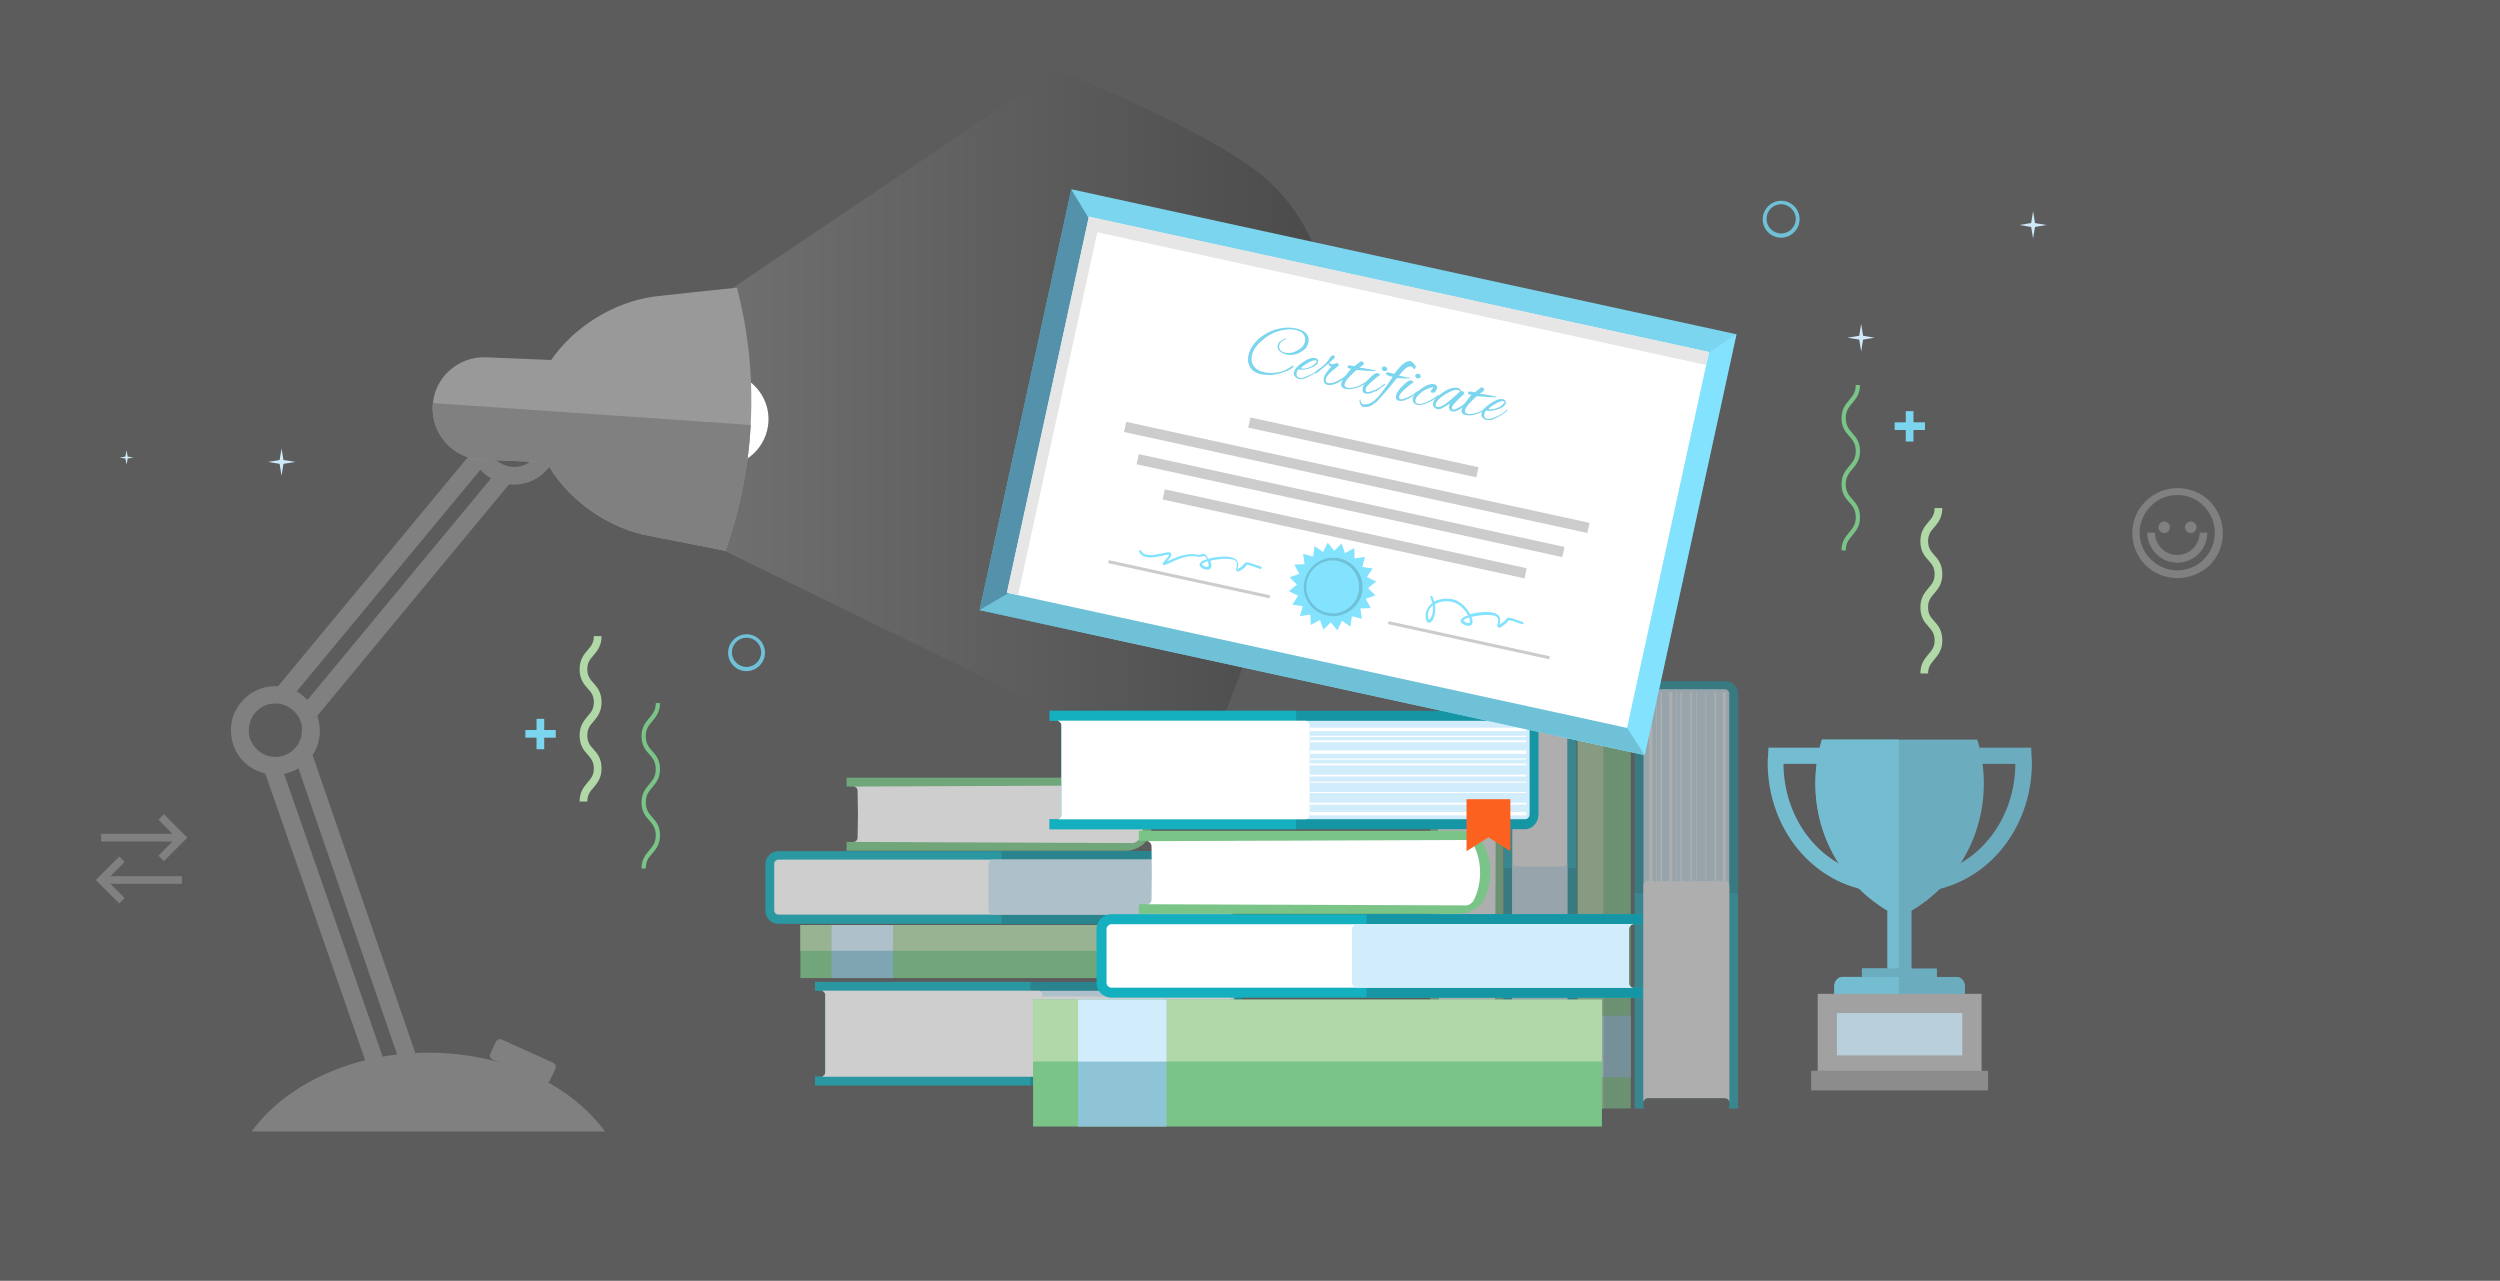 <?xml version="1.0" encoding="utf-8"?>
<!-- Generator: Adobe Illustrator 21.1.0, SVG Export Plug-In . SVG Version: 6.00 Build 0)  -->
<svg version="1.1" id="_x33_" xmlns="http://www.w3.org/2000/svg" xmlns:xlink="http://www.w3.org/1999/xlink" x="0px" y="0px"
	 viewBox="0 0 650 333" style="enable-background:new 0 0 650 333;" xml:space="preserve">
<style type="text/css">
	.st0{fill:#5C5C5C;}
	.st1{fill:#7BD5EE;}
	.st2{fill:#CFEAF9;}
	.st3{fill:#7AC488;}
	.st4{fill:#B1D9A8;}
	.st5{opacity:0.2;fill:url(#SVGID_1_);enable-background:new    ;}
	.st6{fill:#808080;}
	.st7{fill:#FFFFFF;}
	.st8{fill:#999999;}
	.st9{opacity:0.7;}
	.st10{fill:#15B0BF;}
	.st11{fill:#1695A4;}
	.st12{fill:#D1ECFB;}
	.st13{fill:#8FC4D7;}
	.st14{opacity:0.5;}
	.st15{fill:#FD6120;}
	.st16{fill:#83E2FD;}
	.st17{fill:#5491AA;}
	.st18{fill:#6FC1D8;}
	.st19{fill:#E6E6E6;}
	.st20{fill:#CCCCCC;}
	.st21{opacity:0.8;}
	.st22{fill:#B3B3B3;}
	.st23{fill:#EAEAEC;}
</style>
<rect x="-350" class="st0" width="1000" height="333"/>
<g>
	<g>
		<g>
			<rect x="139.5" y="186.9" class="st1" width="2" height="7.9"/>
		</g>
		<g>
			<rect x="136.6" y="189.8" class="st1" width="7.9" height="2"/>
		</g>
	</g>
	<polygon class="st2" points="528.6,54.9 528.1,58 525,58.5 528.1,59 528.6,62 529.1,59 532.1,58.5 529.1,58 	"/>
	<g>
		<path class="st3" d="M167.9,225.8h-1.1c0-2.4,1.1-3.6,2-4.7c0.9-1.1,1.7-2,1.7-3.9c0-1.9-0.8-2.9-1.7-3.9c-1-1.1-2-2.3-2-4.7
			c0-2.4,1.1-3.6,2-4.7c0.9-1.1,1.7-2,1.7-3.9c0-1.9-0.8-2.9-1.7-3.9c-1-1.1-2-2.3-2-4.7c0-2.4,1.1-3.6,2-4.7c0.9-1.1,1.7-2,1.7-3.9
			h1.1c0,2.4-1.1,3.6-2,4.7c-0.9,1.1-1.7,2-1.7,3.9s0.8,2.9,1.7,3.9c1,1.1,2,2.3,2,4.7c0,2.4-1.1,3.6-2,4.7c-0.9,1.1-1.7,2-1.7,3.9
			c0,1.9,0.8,2.9,1.7,3.9c1,1.1,2,2.3,2,4.7s-1.1,3.6-2,4.7C168.7,222.9,167.9,223.8,167.9,225.8z"/>
	</g>
	<g>
		<path class="st4" d="M152.7,208.4h-2c0-2.5,1.1-3.8,2.1-5c0.9-1,1.6-1.9,1.6-3.6s-0.7-2.6-1.6-3.6c-1-1.1-2.1-2.4-2.1-5
			c0-2.5,1.1-3.8,2.1-5c0.9-1,1.6-1.9,1.6-3.6c0-1.8-0.7-2.6-1.6-3.6c-1-1.1-2.1-2.4-2.1-5c0-2.5,1.1-3.8,2.1-5
			c0.9-1,1.6-1.9,1.6-3.6h2c0,2.5-1.1,3.8-2.1,5c-0.9,1-1.6,1.9-1.6,3.6s0.7,2.6,1.6,3.6c1,1.1,2.1,2.4,2.1,5c0,2.5-1.1,3.8-2.1,5
			c-0.9,1-1.6,1.9-1.6,3.6c0,1.8,0.7,2.6,1.6,3.6c1,1.1,2.1,2.4,2.1,5c0,2.5-1.1,3.8-2.1,5C153.4,205.8,152.7,206.7,152.7,208.4z"/>
	</g>
	<g>
		
			<linearGradient id="SVGID_1_" gradientUnits="userSpaceOnUse" x1="130.753" y1="223.184" x2="345.947" y2="223.184" gradientTransform="matrix(1 0 0 -1 0 334)">
			<stop  offset="0" style="stop-color:#FFFFFF"/>
			<stop  offset="1" style="stop-color:#000000"/>
		</linearGradient>
		<path class="st5" d="M130.8,115.1L312,203.6c15.7-47.9,57.2-122.3,16.7-157.5c-11.2-9.7-41-22.8-54-28L130.8,115.1z"/>
		<g>
			<path class="st6" d="M65.4,294.2h91.9c-8.9-12.2-26.1-20.5-45.9-20.5C91.5,273.7,74.3,282,65.4,294.2z"/>
			<g>
				<g>
					
						<rect x="82.7" y="197.6" transform="matrix(0.944 -0.329 0.329 0.944 -74.264 41.361)" class="st6" width="4.6" height="84.7"/>
				</g>
				<g>
					
						<rect x="90" y="193.8" transform="matrix(0.945 -0.326 0.326 0.945 -71.691 42.924)" class="st6" width="4.6" height="83.4"/>
				</g>
			</g>
			<g>
				<g>
					
						<rect x="58.5" y="147" transform="matrix(0.638 -0.77 0.77 0.638 -79.001 130.615)" class="st6" width="81.7" height="4.6"/>
				</g>
				<g>
					
						<rect x="64.8" y="152.2" transform="matrix(0.638 -0.77 0.77 0.638 -80.733 137.352)" class="st6" width="81.7" height="4.6"/>
				</g>
			</g>
			<g>
				<path class="st6" d="M71.6,201.4c-2.7,0-5.3-0.9-7.4-2.6c-2.4-2-3.8-4.7-4.1-7.8c-0.3-3.1,0.6-6.1,2.6-8.4
					c2.2-2.7,5.4-4.2,8.9-4.2c2.7,0,5.3,0.9,7.4,2.7c2.4,2,3.8,4.7,4.1,7.8c0.3,3.1-0.6,6.1-2.6,8.4
					C78.3,199.9,75.1,201.4,71.6,201.4z M71.6,182.9c-2.1,0-4,0.9-5.3,2.5c-1.2,1.4-1.7,3.2-1.6,5.1s1.1,3.5,2.5,4.7
					c1.2,1,2.8,1.6,4.4,1.6c2.1,0,4-0.9,5.3-2.5c1.2-1.4,1.7-3.2,1.6-5.1s-1.1-3.5-2.5-4.7C74.8,183.5,73.2,182.9,71.6,182.9z"/>
			</g>
			<g>
				<path class="st6" d="M133.6,126c-2.7,0-5.4-1-7.5-2.7c-2.4-2-3.9-4.8-4.2-7.8c-0.3-3.1,0.6-6.1,2.6-8.5c2.2-2.6,5.4-4.2,8.9-4.2
					c2.7,0,5.4,1,7.5,2.7c4.9,4.1,5.7,11.4,1.6,16.3C140.3,124.5,137.1,126,133.6,126z M133.5,107.5c-2.1,0-4,0.9-5.3,2.5
					c-1.2,1.4-1.7,3.2-1.5,5.1c0.2,1.9,1.1,3.5,2.5,4.7c1.3,1,2.9,1.6,4.5,1.6c2.1,0,4-0.9,5.3-2.5c2.4-2.9,2-7.3-1-9.8
					C136.7,108.1,135.1,107.5,133.5,107.5z"/>
			</g>
			<g>
				<path class="st7" d="M188,96.7c6.8,0.3,12.1,6.1,11.8,12.8l0,0c-0.3,6.8-6.1,12.1-12.8,11.8l-25.2-1.1
					c-6.8-0.3-12.1-6.1-11.8-12.8l0,0c0.3-6.8,6-12.1,12.8-11.8L188,96.7z"/>
				<path class="st8" d="M170.1,77.1c-10.9,1.5-21,8.1-26.8,16.5l-16.9-0.7c-7.4-0.3-13.6,5.4-13.9,12.7
					c-0.3,7.4,5.4,13.6,12.7,13.9l16.9,0.7c5,8.9,14.5,16.3,25.2,18.8c7.1,1.4,14.2,2.8,21.3,4.2c7.8-22,8.9-45.8,3-68.4
					C184.4,75.5,177.3,76.3,170.1,77.1z"/>
				<path class="st6" d="M112.6,104.8c0,0.3-0.1,0.5-0.1,0.8c-0.3,7.4,5.4,13.6,12.7,13.9l16.9,0.7c5,8.9,14.5,16.3,25.2,18.8
					c7.1,1.4,14.2,2.8,21.3,4.2c3.8-10.6,6-21.6,6.6-32.7L112.6,104.8z"/>
			</g>
			<path class="st6" d="M143,280.9c-0.3,0.6-1,0.9-1.6,0.6l-13.3-6c-0.6-0.3-0.9-1-0.6-1.6l1.4-3c0.3-0.6,1-0.9,1.6-0.6l13.3,6
				c0.6,0.3,0.9,1,0.6,1.6L143,280.9z"/>
		</g>
		<g class="st9">
			<path class="st10" d="M322.9,237.9H321c-0.6,0-1.1-0.5-1.1-1.1v-12.1c0-0.6,0.5-1.1,1.1-1.1h1.9v-2.3H202.4
				c-1.9,0-3.4,1.5-3.4,3.4v12.1c0,1.9,1.5,3.4,3.4,3.4h120.5V237.9z"/>
			<path class="st11" d="M322.9,237.9H321c-0.6,0-1.1-0.5-1.1-1.1v-12.1c0-0.6,0.5-1.1,1.1-1.1h1.9v-2.3h-62.5v19h62.5V237.9z"/>
			<path class="st7" d="M319.9,236.7v-12.1c0-0.6,0.5-1.1,1.1-1.1H202.4c-0.6,0-1.1,0.5-1.1,1.1v12.1c0,0.6,0.5,1.1,1.1,1.1H321
				C320.4,237.9,319.9,237.4,319.9,236.7z"/>
			<g>
				<path class="st3" d="M220.1,218.9c0.6,0,1.2,0,1.8,0c0.6,0,1.1-0.5,1.1-1.1c0.1-4,0.1-8.1,0-12.2c0-0.6-0.5-1.1-1.1-1.1
					c-0.6,0-1.2,0-1.8,0c0-0.8,0-1.5,0-2.3c24.3,0,48.6,0,72.9,0c1.7,0,4.5,1.2,5.4,3.1c2.1,4,2.1,8.8,0,12.8
					c-1,1.9-3.7,3.1-5.4,3.1c-24.3,0-48.6,0-72.9,0C220.1,220.4,220.1,219.7,220.1,218.9z"/>
				<path class="st7" d="M223,217.8c0.1-4,0.1-8.1,0-12.2c0-0.6-0.5-1.1-1.1-1.1c24.2-0.1,48.4-0.2,72.6-0.3c0.6,0,1.4,0.5,1.7,1.1
					c2,4,2,8.8,0,12.8c-0.3,0.6-1.1,1.1-1.7,1.1c-24.2-0.1-48.4-0.2-72.6-0.3C222.5,218.9,223,218.4,223,217.8z"/>
			</g>
			<path class="st12" d="M319.9,236.7v-12.1c0-0.6,0.5-1.1,1.1-1.1h-62.9c-0.6,0-1.1,0.5-1.1,1.1v12.1c0,0.6,0.5,1.1,1.1,1.1H321
				C320.4,237.9,319.9,237.4,319.9,236.7z"/>
			<g>
				<path class="st11" d="M211.9,279.9h1.7c0.6,0,1-0.5,1-1.1v-20.1c0-0.6-0.5-1.1-1-1.1h-1.7v-2.3h108c1.7,0,3.1,1.5,3.1,3.4v20.1
					c0,1.9-1.4,3.4-3.1,3.4h-108V279.9z"/>
				<path class="st10" d="M211.9,279.9h1.7c0.6,0,1-0.5,1-1.1v-20.1c0-0.6-0.5-1.1-1-1.1h-1.7v-2.3h56v26.9h-56V279.9z"/>
				<path class="st12" d="M214.6,278.8v-20.1c0-0.6-0.5-1.1-1-1.1h106.3c0.6,0,1,0.5,1,1.1v20.1c0,0.6-0.5,1.1-1,1.1H213.6
					C214.1,279.9,214.6,279.4,214.6,278.8z"/>
				<path class="st7" d="M214.6,278.8v-20.1c0-0.6-0.5-1.1-1-1.1h56.4c0.6,0,1,0.5,1,1.1v20.1c0,0.6-0.5,1.1-1,1.1h-56.4
					C214.1,279.9,214.6,279.4,214.6,278.8z"/>
				<g>
					<rect x="271" y="259.1" class="st7" width="49.1" height="0.8"/>
					<rect x="271" y="278.2" class="st7" width="49.1" height="0.8"/>
					<rect x="271" y="260.9" class="st7" width="49.1" height="0.2"/>
					<rect x="271" y="266.1" class="st7" width="49.1" height="0.2"/>
					<rect x="271" y="271.3" class="st7" width="49.1" height="0.2"/>
					<rect x="271" y="273.7" class="st7" width="49.1" height="0.2"/>
					<rect x="271" y="262" class="st7" width="49.1" height="0.4"/>
					<rect x="271" y="264.3" class="st7" width="49.1" height="0.8"/>
					<rect x="271" y="267.3" class="st7" width="49.1" height="0.4"/>
					<rect x="271" y="276.2" class="st7" width="49.1" height="0.5"/>
					<rect x="271" y="269.8" class="st7" width="49.1" height="0.4"/>
				</g>
			</g>
			<g>
				<rect x="208.1" y="240.5" class="st3" width="102.8" height="13.8"/>
				<rect x="208.1" y="240.5" class="st4" width="102.8" height="6.7"/>
				<rect x="216.2" y="240.5" class="st13" width="16" height="13.8"/>
				<rect x="216.2" y="240.5" class="st12" width="16" height="6.7"/>
			</g>
		</g>
		<g class="st14">
			<path class="st10" d="M407.6,164.3v1.9c0,0.6-0.5,1.1-1.1,1.1l-12.1,0c-0.6,0-1.1-0.5-1.1-1.1v-1.9h-2.3v120.5
				c0,1.9,1.5,3.4,3.4,3.4h12.1c1.9,0,3.4-1.5,3.4-3.4V164.3H407.6z"/>
			<path class="st11" d="M407.6,225.7v1.9c0,0.6-0.5,1.1-1.1,1.1l-12.1,0c-0.6,0-1.1-0.5-1.1-1.1v-1.9h-2.3v62.5h19v-62.5
				L407.6,225.7L407.6,225.7z"/>
			<path class="st7" d="M406.4,169.6l-12.1,0c-0.6,0-1.1-0.5-1.1-1.1v118.6c0,0.6,0.5,1.1,1.1,1.1h12.1c0.6,0,1.1-0.5,1.1-1.1V168.4
				C407.6,169.1,407,169.6,406.4,169.6z"/>
			<g>
				<path class="st3" d="M388.6,288.2c0-0.6,0-1.2,0-1.8c0-0.6-0.5-1.1-1.1-1.1c-4-0.1-8.1-0.1-12.2,0c-0.6,0-1.1,0.5-1.1,1.1
					c0,0.6,0,1.2,0,1.8c-0.8,0-1.5,0-2.3,0c0-24.3,0-48.6,0-72.9c0-1.7,1.2-4.5,3.1-5.4c4-2.1,8.8-2.1,12.8,0c1.9,1,3.1,3.7,3.1,5.4
					c0,24.3,0,48.6,0,72.9C390.1,288.2,389.4,288.2,388.6,288.2z"/>
				<path class="st7" d="M387.5,285.3c-4-0.1-8.1-0.1-12.2,0c-0.6,0-1.1,0.5-1.1,1.1c-0.1-24.2-0.2-48.4-0.3-72.6
					c0-0.6,0.5-1.4,1.1-1.7c4-2,8.8-2,12.8,0c0.6,0.3,1.1,1.1,1.1,1.7c-0.1,24.2-0.2,48.4-0.3,72.6
					C388.6,285.8,388.1,285.3,387.5,285.3z"/>
			</g>
			<path class="st12" d="M406.4,225.3l-12.1,0c-0.6,0-1.1-0.5-1.1-1.1v62.9c0,0.6,0.5,1.1,1.1,1.1h12.1c0.6,0,1.1-0.5,1.1-1.1v-62.9
				C407.6,224.8,407,225.3,406.4,225.3z"/>
			<g>
				<path class="st11" d="M449.6,288.2v-1.7c0-0.6-0.5-1-1.1-1h-20.1c-0.6,0-1.1,0.5-1.1,1v1.7H425l0-108c0-1.7,1.5-3.1,3.4-3.1
					h20.1c1.9,0,3.4,1.4,3.4,3.1v108H449.6z"/>
				<path class="st10" d="M449.6,288.2v-1.7c0-0.6-0.5-1-1.1-1h-20.1c-0.6,0-1.1,0.5-1.1,1v1.7H425l0-56h26.9v56H449.6z"/>
				<path class="st12" d="M448.5,285.5h-20.1c-0.6,0-1.1,0.5-1.1,1l0-106.3c0-0.6,0.5-1,1.1-1h20.1c0.6,0,1.1,0.5,1.1,1v106.3
					C449.6,285.9,449.1,285.5,448.5,285.5z"/>
				<path class="st7" d="M448.5,285.5h-20.1c-0.6,0-1.1,0.5-1.1,1l0-56.4c0-0.6,0.5-1,1.1-1h20.1c0.6,0,1.1,0.5,1.1,1v56.4
					C449.6,285.9,449.1,285.5,448.5,285.5z"/>
				<g>
					<rect x="428.8" y="180" class="st7" width="0.8" height="49.1"/>
					<rect x="447.9" y="180" class="st7" width="0.8" height="49.1"/>
					<rect x="430.6" y="180" class="st7" width="0.2" height="49.1"/>
					<rect x="435.8" y="180" class="st7" width="0.2" height="49.1"/>
					<rect x="441" y="180" class="st7" width="0.2" height="49.1"/>
					<rect x="443.4" y="180" class="st7" width="0.2" height="49.1"/>
					<rect x="431.7" y="180" class="st7" width="0.4" height="49.1"/>
					<rect x="434" y="180" class="st7" width="0.8" height="49.1"/>
					<rect x="436.9" y="180" class="st7" width="0.4" height="49.1"/>
					<rect x="445.8" y="180" class="st7" width="0.4" height="49.1"/>
					<rect x="439.5" y="180" class="st7" width="0.4" height="49.1"/>
				</g>
			</g>
			<g>
				<rect x="410.2" y="185.4" class="st3" width="13.8" height="102.8"/>
				<rect x="410.2" y="185.4" class="st4" width="6.7" height="102.8"/>
				<rect x="410.2" y="264.1" class="st13" width="13.8" height="16"/>
				<rect x="410.2" y="264.1" class="st12" width="6.7" height="16"/>
			</g>
		</g>
		<g>
			<path class="st10" d="M426.9,256.8h-2.2c-0.7,0-1.3-0.6-1.3-1.3v-13.9c0-0.7,0.6-1.3,1.3-1.3h2.2v-2.6H289
				c-2.2,0-3.9,1.7-3.9,3.9v13.9c0,2.2,1.7,3.9,3.9,3.9h138V256.8z"/>
			<path class="st11" d="M426.9,256.8h-2.2c-0.7,0-1.3-0.6-1.3-1.3v-13.9c0-0.7,0.6-1.3,1.3-1.3h2.2v-2.6h-71.6v21.7h71.6V256.8z"/>
			<path class="st7" d="M423.5,255.5v-13.9c0-0.7,0.6-1.3,1.3-1.3H289c-0.7,0-1.3,0.6-1.3,1.3v13.9c0,0.7,0.6,1.3,1.3,1.3h135.8
				C424,256.8,423.5,256.3,423.5,255.5z"/>
			<g>
				<path class="st3" d="M296.1,235.1c0.7,0,1.4,0,2.1,0c0.7,0,1.3-0.6,1.3-1.3c0.1-4.6,0.1-9.3,0-13.9c0-0.7-0.6-1.3-1.3-1.3
					c-0.7,0-1.4,0-2.1,0c0-0.9,0-1.7,0-2.6c27.8,0,55.6,0,83.4,0c2,0,5.1,1.4,6.2,3.5c2.4,4.5,2.4,10.1,0,14.6
					c-1.1,2.1-4.2,3.5-6.2,3.5c-27.8,0-55.6,0-83.4,0C296.1,236.9,296.1,236,296.1,235.1z"/>
				<path class="st7" d="M299.4,233.9c0.1-4.6,0.1-9.3,0-13.9c0-0.7-0.6-1.3-1.3-1.3c27.7-0.1,55.4-0.2,83.1-0.3
					c0.7,0,1.6,0.5,1.9,1.2c2.3,4.5,2.3,10.1,0,14.6c-0.4,0.7-1.3,1.2-1.9,1.2c-27.7-0.1-55.4-0.2-83.1-0.3
					C298.8,235.2,299.4,234.6,299.4,233.9z"/>
			</g>
			<path class="st12" d="M423.5,255.5v-13.9c0-0.7,0.6-1.3,1.3-1.3h-72c-0.7,0-1.3,0.6-1.3,1.3v13.9c0,0.7,0.6,1.3,1.3,1.3h72
				C424,256.8,423.5,256.3,423.5,255.5z"/>
			<g>
				<path class="st11" d="M272.9,213h1.9c0.6,0,1.2-0.6,1.2-1.3v-23c0-0.7-0.5-1.3-1.2-1.3h-1.9v-2.6h123.6c1.9,0,3.5,1.7,3.5,3.9
					v23c0,2.2-1.6,3.9-3.5,3.9H272.9V213z"/>
				<path class="st10" d="M272.9,213h1.9c0.6,0,1.2-0.6,1.2-1.3v-23c0-0.7-0.5-1.3-1.2-1.3h-1.9v-2.6H337v30.8h-64.1V213z"/>
				<path class="st12" d="M276,211.7v-23c0-0.7-0.5-1.3-1.2-1.3h121.7c0.6,0,1.2,0.6,1.2,1.3v23c0,0.7-0.5,1.3-1.2,1.3H274.9
					C275.5,213,276,212.4,276,211.7z"/>
				<path class="st7" d="M276,211.7v-23c0-0.7-0.5-1.3-1.2-1.3h64.5c0.6,0,1.2,0.6,1.2,1.3v23c0,0.7-0.5,1.3-1.2,1.3h-64.5
					C275.5,213,276,212.4,276,211.7z"/>
				<g>
					<rect x="340.6" y="189.2" class="st7" width="56.2" height="0.9"/>
					<rect x="340.6" y="211.1" class="st7" width="56.2" height="0.9"/>
					<rect x="340.6" y="191.3" class="st7" width="56.2" height="0.3"/>
					<rect x="340.6" y="197.2" class="st7" width="56.2" height="0.3"/>
					<rect x="340.6" y="203.2" class="st7" width="56.2" height="0.3"/>
					<rect x="340.6" y="205.9" class="st7" width="56.2" height="0.3"/>
					<rect x="340.6" y="192.5" class="st7" width="56.2" height="0.5"/>
					<rect x="340.6" y="195.1" class="st7" width="56.2" height="0.9"/>
					<rect x="340.6" y="198.5" class="st7" width="56.2" height="0.5"/>
					<rect x="340.6" y="208.7" class="st7" width="56.2" height="0.5"/>
					<rect x="340.6" y="201.4" class="st7" width="56.2" height="0.5"/>
				</g>
				<polygon class="st15" points="381.3,221.3 387,217.7 392.7,221.3 392.7,207.8 387,207.8 381.3,207.8 				"/>
			</g>
			<rect x="268.6" y="259.9" class="st3" width="147.9" height="33"/>
			<rect x="268.6" y="259.9" class="st4" width="147.9" height="16.1"/>
			<rect x="280.3" y="259.9" class="st13" width="23" height="33"/>
			<rect x="280.3" y="259.9" class="st12" width="23" height="16.1"/>
		</g>
		<g>
			<g>
				
					<rect x="297.1" y="34.3" transform="matrix(0.213 -0.977 0.977 0.213 157.929 441.601)" class="st1" width="112" height="177"/>
				<polygon class="st16" points="427.6,196.3 404.6,191.3 439.4,95 451.4,86.9 				"/>
				<polygon class="st17" points="254.7,158.6 277.6,163.6 286,61.6 278.5,49.2 				"/>
				<polygon class="st18" points="427.6,196.3 254.7,158.6 270.5,149.3 418,181.4 				"/>
				
					<rect x="303" y="40.3" transform="matrix(0.213 -0.977 0.977 0.213 157.913 441.559)" class="st7" width="100" height="165"/>
				<polygon class="st19" points="285.3,60.4 443.6,94.9 444.3,91.5 283.1,56.3 261.8,154 264.7,154.7 				"/>
			</g>
			
				<rect x="353.1" y="85.9" transform="matrix(0.213 -0.977 0.977 0.213 165.405 437.863)" class="st20" width="2.7" height="60.7"/>
			
				<rect x="351.4" y="62.4" transform="matrix(0.213 -0.977 0.977 0.213 156.436 442.348)" class="st20" width="2.7" height="123.3"/>
			
				<rect x="349.8" y="74.7" transform="matrix(0.213 -0.977 0.977 0.213 148.017 446.558)" class="st20" width="2.7" height="113.3"/>
			
				<rect x="348.2" y="90.6" transform="matrix(0.213 -0.977 0.977 0.213 139.599 450.764)" class="st20" width="2.7" height="96.3"/>
			<g>
				
					<rect x="308.7" y="129.1" transform="matrix(0.213 -0.977 0.977 0.213 96.25 420.528)" class="st20" width="0.8" height="42.9"/>
				
					<rect x="381.5" y="144.9" transform="matrix(0.213 -0.977 0.977 0.213 138.05 504.138)" class="st20" width="0.8" height="42.9"/>
			</g>
			<g>
				<path class="st16" d="M389.8,163.2c-0.1,0-0.2,0-0.3-0.1c-0.3-0.2-0.2-0.6-0.1-1c0.2-0.9,0.3-1.7-0.9-2c-1.4-0.4-4-0.2-5.9,0.3
					c0.3,0.8,0.4,1.6,0,2c-0.2,0.3-0.8,0.5-1.8,0.1c-1-0.5-1.1-1-1-1.3c0.2-0.5,0.9-0.9,1.9-1.2c0-0.1-0.1-0.2-0.2-0.3
					c-0.7-1.3-2.2-2.8-3.9-3.2c-1.7-0.4-3.3-0.1-4.5,0.6c0.3,1.9-0.2,3.6-0.8,4.4c-0.4,0.5-0.7,0.4-0.9,0.4
					c-0.4-0.1-0.6-0.5-0.7-1.2c-0.2-1.3,0.2-2.5,1.2-3.5c0.2-0.2,0.3-0.3,0.5-0.4c-0.1-0.5-0.3-0.9-0.5-1.4c-0.1-0.2,0-0.4,0.1-0.4
					c0.2-0.1,0.4,0,0.4,0.1c0.2,0.4,0.4,0.9,0.5,1.3c1.3-0.7,3-0.9,4.8-0.6c1.9,0.4,3.5,2.1,4.3,3.5c0.1,0.1,0.2,0.3,0.2,0.4
					c2.1-0.6,5-0.8,6.4-0.3c1.8,0.6,1.5,2.1,1.3,2.8c0,0.1,0,0.2-0.1,0.2c0.1,0,0.3-0.1,0.5-0.3c0.8-0.4,1-0.8,1.2-1
					c0.6-0.7,0.7-0.7,3.8,0.4l0.6,0.2c0.2,0.1,0.3,0.2,0.2,0.4c-0.1,0.2-0.3,0.3-0.4,0.2l-0.6-0.2c-2.8-1-2.8-1-3-0.6
					c-0.2,0.3-0.6,0.7-1.4,1.2C390.4,163,390,163.2,389.8,163.2z M382,160.5c-0.8,0.3-1.4,0.5-1.5,0.8c0,0.1,0.1,0.3,0.6,0.5
					c0.5,0.2,0.9,0.3,1,0.1C382.2,161.8,382.2,161.2,382,160.5z M372.5,157.4c-0.1,0.1-0.1,0.1-0.2,0.2c-0.8,0.8-1.2,1.8-1,2.9
					c0.1,0.6,0.2,0.6,0.2,0.7c0,0,0.2-0.1,0.4-0.4C372.4,160.1,372.7,158.8,372.5,157.4z"/>
			</g>
			<g>
				<path class="st16" d="M321.9,148.6c-0.1,0-0.2,0-0.3-0.1c-0.3-0.2-0.2-0.6-0.1-1c0.2-0.9,0.3-1.7-0.9-2c-1.4-0.4-4-0.2-5.9,0.3
					c0.3,0.8,0.4,1.6,0,2c-0.2,0.3-0.8,0.5-1.8,0.1c-1-0.5-1.1-1-1-1.3c0.2-0.5,0.9-0.9,1.9-1.2c0-0.1-0.1-0.2-0.2-0.3
					c-0.3-0.6-0.4-0.6-0.8-0.5c-0.3,0.1-0.9,0.3-1.7,0.1c-2.3-0.5-5.4,0.9-7,1.7c-1.2,0.5-1.5,0.7-1.7,0.4c-0.2-0.3,0.1-0.6,0.4-1
					c1-1.1,1.2-1.5,1.2-1.6c-0.3,0-1.1,0.1-1.7,0.3c-2,0.4-5.1,1.1-6.1-1c-0.1-0.2,0-0.4,0.1-0.4c0.2-0.1,0.4,0,0.4,0.1
					c0.8,1.6,3.4,1.1,5.4,0.7c1.3-0.3,2.1-0.5,2.4,0c0.2,0.4-0.1,1-1.1,2.1c0.1,0,0.1-0.1,0.2-0.1c1.7-0.8,5-2.3,7.4-1.7
					c0.7,0.1,1.1,0,1.4-0.1c0.6-0.2,1-0.2,1.5,0.8c0.1,0.1,0.2,0.3,0.2,0.4c2.1-0.6,5-0.8,6.4-0.3c1.8,0.6,1.5,2.1,1.3,2.8
					c0,0.1,0,0.2-0.1,0.2c0.1,0,0.3-0.1,0.5-0.3c0.8-0.4,1-0.8,1.2-1c0.6-0.7,0.7-0.7,3.8,0.4l0.6,0.2c0.2,0.1,0.3,0.2,0.2,0.4
					c-0.1,0.2-0.3,0.3-0.4,0.2l-0.6-0.2c-2.8-1-2.8-1-3-0.6c-0.2,0.3-0.6,0.7-1.4,1.2C322.5,148.4,322.1,148.6,321.9,148.6z
					 M314,145.9c-0.8,0.3-1.4,0.5-1.5,0.8c0,0.1,0.1,0.3,0.6,0.5c0.5,0.2,0.9,0.3,1,0.1C314.3,147.2,314.3,146.6,314,145.9z"/>
			</g>
			<g>
				<g>
					<polygon class="st16" points="356.8,154.8 354.5,155.6 355.6,157.9 353.1,157.9 353.5,160.4 351.1,159.7 350.8,162.2 
						348.7,160.8 347.6,163 346.1,161 344.3,162.8 343.5,160.5 341.3,161.6 341.2,159.1 338.7,159.5 339.4,157.2 336.9,156.8 
						338.3,154.7 336.1,153.6 338.1,152.1 336.3,150.3 338.6,149.5 337.5,147.3 340,147.2 339.6,144.7 342,145.4 342.3,142.9 
						344.4,144.3 345.5,142.1 347,144.1 348.8,142.3 349.6,144.6 351.9,143.5 351.9,146 354.4,145.6 353.7,148 356.2,148.3 
						354.8,150.4 357,151.5 355,153 					"/>
					<g>
						<path class="st16" d="M347.7,163.9l-1.7-2.1l-1.9,1.9l-0.9-2.5l-2.4,1.3l-0.1-2.7l-2.7,0.4l0.7-2.6l-2.7-0.4l1.5-2.3l-2.4-1.2
							l2.1-1.7l-1.9-1.9l2.5-0.9l-1.3-2.4l2.7-0.1l-0.4-2.7l2.6,0.7l0.4-2.7l2.2,1.5l1.2-2.4l1.7,2.1l1.9-1.9l0.9,2.5l2.4-1.3
							l0.1,2.7l2.7-0.4l-0.7,2.6l2.7,0.4l-1.5,2.2l2.4,1.2l-2.1,1.7l1.9,1.9l-2.5,0.9l1.3,2.4l-2.7,0.1l0.4,2.7l-2.6-0.7l-0.4,2.7
							l-2.2-1.5L347.7,163.9z M346.1,160.3l1.4,1.8l1-2l1.9,1.3l0.3-2.2l2.2,0.6l-0.4-2.2l2.3-0.1l-1-2l2.1-0.8l-1.6-1.6l1.8-1.4
							l-2-1l1.3-1.9l-2.2-0.3l0.6-2.2l-2.2,0.4l-0.1-2.3l-2,1l-0.8-2.1l-1.6,1.6l-1.4-1.8l-1,2l-1.9-1.3l-0.3,2.2l-2.2-0.6l0.4,2.2
							l-2.3,0.1l1,2l-2.1,0.8l1.6,1.6l-1.8,1.4l2,1l-1.3,1.9l2.2,0.3l-0.6,2.2l2.2-0.4l0.1,2.3l2-1l0.8,2.1L346.1,160.3z"/>
					</g>
				</g>
				<g>
					<path class="st18" d="M346.6,160.2c-0.5,0-1.1-0.1-1.6-0.2c-2-0.4-3.7-1.6-4.8-3.3s-1.5-3.8-1-5.7c0.8-3.5,3.9-6,7.5-6
						c0.5,0,1.1,0.1,1.6,0.2c4.1,0.9,6.7,5,5.8,9.1C353.3,157.7,350.1,160.2,346.6,160.2z M346.5,145.7c-3.2,0-6,2.3-6.7,5.4
						c-0.4,1.8-0.1,3.6,0.9,5.2c1,1.5,2.5,2.6,4.3,3c0.5,0.1,1,0.2,1.5,0.2c3.2,0,6-2.3,6.7-5.4c0.8-3.7-1.5-7.4-5.2-8.2
						C347.5,145.7,347,145.7,346.5,145.7z"/>
				</g>
			</g>
			<g>
				<path class="st1" d="M334.5,92.2c-0.7-0.2-1.3-0.5-1.8-0.9c-0.4-0.4-0.6-0.9-0.5-1.5c0.1-0.7,0.7-1.2,1.7-1.7
					c0.2-0.1,0.3-0.1,0.4-0.1c0.1,0,0.1,0,0.1,0.1c0,0.1-0.1,0.2-0.4,0.2c-0.8,0.4-1.3,0.9-1.4,1.5c-0.1,0.4,0,0.8,0.3,1.2
					c0.3,0.4,0.7,0.6,1.3,0.7c1.2,0.3,2.5-0.1,3.8-1c0.7-0.5,1.1-1.1,1.3-1.9c0.2-0.8,0-1.4-0.5-2c-0.4-0.5-1-0.8-1.9-1
					c-1.2-0.3-2.5-0.2-3.8,0.1c-1.7,0.4-3.3,1.2-4.8,2.5c-1.6,1.3-2.5,2.6-2.8,4c-0.2,1.1-0.1,2.1,0.6,2.9c0.6,0.8,1.5,1.3,2.7,1.5
					c1.3,0.3,2.6,0.2,4-0.1c1.1-0.3,2-0.7,2.9-1.4c0.2-0.2,0.4-0.3,0.5-0.2c0.1,0,0.1,0.1,0.1,0.2s-0.1,0.2-0.3,0.4
					c-0.8,0.6-1.9,1-3.3,1.4c-1.7,0.5-3.3,0.5-4.8,0.2c-1.5-0.3-2.6-1.1-3.1-2.3c-0.4-0.8-0.4-1.6-0.2-2.6c0.1-0.4,0.2-0.8,0.4-1.3
					c0.7-1.5,1.9-2.9,3.6-4c1.3-0.9,2.7-1.4,4.2-1.7c1.5-0.3,2.9-0.3,4.2,0c0.7,0.1,1.2,0.4,1.7,0.6c1.3,0.7,1.7,1.7,1.5,3
					c-0.2,0.8-0.5,1.4-1.1,1.9C337.6,92.1,336.1,92.5,334.5,92.2z"/>
				<path class="st1" d="M337.7,98.5c-0.1,0-0.3-0.1-0.4-0.1c-0.7-0.4-1-0.9-0.9-1.6c0.2-0.9,1-1.7,2.3-2.6c1.3-0.9,2.4-1.3,3.3-1.1
					c0.3,0.1,0.5,0.2,0.6,0.4c0.1,0.2,0.2,0.4,0.1,0.6c-0.2,0.7-0.8,1.2-2,1.6c-1.2,0.4-2.1,0.5-2.8,0.4c-0.1,0-0.2-0.1-0.3-0.1
					c-0.3,0.3-0.4,0.6-0.5,1c-0.1,0.6,0.1,1,0.7,1.2s1.5-0.1,2.7-0.7c0.9-0.4,1.7-0.9,2.3-1.5c0.1-0.1,0.3-0.2,0.3-0.2
					c0.1,0,0.1,0.1,0.1,0.1c0,0.1-0.1,0.2-0.2,0.3c-0.9,0.7-1.8,1.3-2.9,1.8C339.2,98.5,338.4,98.7,337.7,98.5z M342.4,94
					c0-0.1-0.1-0.3-0.4-0.3c-0.3-0.1-0.8,0.1-1.5,0.4c-0.9,0.5-1.7,1-2.3,1.6c0.1,0,0.1,0.1,0.2,0.1c0.5,0.1,1.2,0,2-0.3
					c0.9-0.3,1.5-0.8,1.8-1.3C342.3,94.1,342.4,94,342.4,94z"/>
				<path class="st1" d="M345.3,100.1c-0.9-0.2-1.3-0.8-1.1-1.8c0.1-0.5,0.4-1.1,0.8-1.6c0.4-0.6,0.8-1,1.2-1.4c-0.1,0-0.1,0-0.2,0
					c-0.3-0.1-0.5-0.3-0.6-0.8l-1.8,1.5c-1,0.8-1.5,1.2-1.6,1.1c-0.1,0-0.1,0-0.1-0.1c0-0.1,0.2-0.3,0.4-0.5c1.3-1,2.3-1.9,3-2.7
					c0.5-1,1-1.5,1.4-1.4c0.3,0.1,0.4,0.2,0.3,0.5s-0.3,0.5-0.7,0.8l-0.6,0.5c-0.1,0.3,0.1,0.4,0.5,0.5c0.2,0,0.5,0,0.8-0.1l0.5-0.2
					c0,0,0.1,0,0.2,0s0.2,0.1,0.3,0.3s0.1,0.3,0,0.4l-1.6,1.3c-1,0.8-1.6,1.6-1.7,2.1c-0.1,0.6,0.1,0.9,0.6,1.1
					c0.6,0.1,1.3,0,2.3-0.5c0.6-0.3,1.1-0.6,1.6-0.9c0.5-0.4,0.7-0.5,0.8-0.5c0.1,0,0.1,0.1,0.1,0.2c0,0.1-0.1,0.2-0.2,0.3l-0.7,0.5
					c-0.4,0.3-0.9,0.5-1.3,0.8C346.9,100,346,100.2,345.3,100.1z"/>
				<path class="st1" d="M355,95.8l2.7,0.5c0,0,0,0.1,0,0.1c0,0.1-0.8,0.1-2.4,0c-1.6-0.1-2.4-0.2-2.6-0.2c-0.3,0.2-0.8,0.7-1.7,1.6
					c-0.9,0.9-1.3,1.6-1.4,2.1c-0.1,0.5,0.2,0.8,0.8,0.9c0.3,0.1,0.7,0.1,1.2,0c0.5-0.1,0.9-0.2,1.2-0.3c0.8-0.3,1.7-0.8,2.6-1.4
					c0.2-0.1,0.3-0.2,0.4-0.2c0,0,0,0.1,0,0.1c0,0.1-0.1,0.2-0.4,0.4c-0.8,0.7-1.7,1.1-2.6,1.4c-1.1,0.4-2.1,0.5-3,0.3
					c-0.4-0.1-0.7-0.2-0.9-0.5c-0.2-0.2-0.3-0.6-0.1-1.1c0.1-0.5,0.5-1.2,1.1-1.9c0.6-0.8,1.1-1.4,1.4-1.8c-0.2,0-0.3,0-0.5,0
					c-0.4-0.1-0.5-0.3-0.4-0.5c0-0.2,0.2-0.3,0.5-0.3c0,0,0.1,0,0.2,0l1.1,0.2c0.3-0.2,0.6-0.5,1-0.8c0.4-0.4,0.7-0.5,0.8-0.5
					c0.1,0,0.3,0.1,0.4,0.3c0.2,0.1,0.2,0.3,0.2,0.4c0,0.1-0.4,0.5-1.2,1C354.1,95.6,354.5,95.7,355,95.8z"/>
				<path class="st1" d="M355,102.3c-0.6-0.1-0.9-0.6-0.7-1.4c0.1-0.7,0.7-1.5,1.7-2.5c1-1,1.7-1.5,2.2-1.4c0.1,0,0.3,0.1,0.4,0.2
					c0.1,0.1,0.2,0.2,0.2,0.3c-0.1,0.1-0.2,0.2-0.3,0.2c-0.1,0.1-0.2,0.2-0.4,0.3c-0.1,0.1-0.3,0.2-0.5,0.4
					c-0.2,0.2-0.4,0.4-0.6,0.5c-1.2,1-1.8,1.7-1.9,2.2c-0.1,0.5,0,0.7,0.3,0.8c0.3,0.1,0.6,0,1.2-0.2c1.2-0.4,2.2-0.9,2.9-1.6
					c0.3-0.2,0.5-0.3,0.5-0.3c0.1,0,0.1,0.1,0.1,0.2c0,0.1-0.2,0.3-0.6,0.5c-0.3,0.2-0.6,0.4-0.8,0.6c-0.2,0.1-0.3,0.2-0.4,0.3
					c-0.1,0-0.2,0.1-0.4,0.2c-0.2,0.1-0.3,0.2-0.5,0.2c-0.1,0-0.2,0.1-0.4,0.2c-0.2,0.1-0.3,0.1-0.5,0.2s-0.3,0.1-0.5,0.1
					C355.7,102.4,355.4,102.4,355,102.3z M360.5,95.5c0.1,0.2,0.2,0.3,0.2,0.5c0,0.2-0.1,0.3-0.3,0.4c-0.2,0.1-0.4,0.1-0.5,0.1
					c-0.2,0-0.3-0.1-0.5-0.3c-0.1-0.2-0.2-0.3-0.1-0.5c0.1-0.3,0.3-0.5,0.8-0.4C360.2,95.3,360.4,95.4,360.5,95.5z"/>
				<path class="st1" d="M368.1,95.4c-0.1,0.4-0.2,0.6-0.5,0.5c-0.1,0-0.1-0.1-0.2-0.2c-0.1-0.2-0.2-0.4-0.5-0.4
					c-0.6-0.1-1.2,0.2-1.9,0.9c-0.1,0.1-0.6,0.7-1.3,1.5l0.2,0c1.3,0.3,2.2,0.5,2.7,0.5c0,0,0.1,0.1,0.1,0.1c0,0.1-0.5,0.1-1.4,0.1
					c-0.9,0-1.6-0.1-2.1-0.1c-0.6,0.7-1.2,1.5-2,2.5c-1.6,1.8-2.6,3-3,3.4c-1.4,1.3-2.6,1.8-3.7,1.6c-0.4-0.1-0.6-0.3-0.8-0.7
					c-0.2-0.4-0.3-0.7-0.2-1.1c0.1-0.1,0.1-0.2,0.2-0.2c0,0,0.1,0.1,0,0.1c0,0.3,0.1,0.6,0.2,0.8c0.1,0.2,0.3,0.3,0.5,0.4
					c1,0.2,2.1-0.2,3.3-1.3c0.7-0.6,1.6-1.8,2.9-3.6l1.5-2.2c-1.2-0.3-1.8-0.6-1.8-0.8c0-0.1,0.1-0.2,0.2-0.3
					c0.1-0.1,0.2-0.1,0.3-0.1l1.7,0.4c1.8-2.4,3.2-3.5,4.2-3.3c0.4,0.1,0.7,0.4,1,0.8C368.1,95.1,368.1,95.3,368.1,95.4z"/>
				<path class="st1" d="M363.7,104.2c-0.6-0.1-0.9-0.6-0.7-1.4c0.1-0.7,0.7-1.5,1.7-2.5c1-1,1.7-1.5,2.2-1.4c0.1,0,0.3,0.1,0.4,0.2
					c0.1,0.1,0.2,0.2,0.2,0.3c-0.1,0.1-0.2,0.2-0.3,0.2c-0.1,0.1-0.2,0.2-0.4,0.3c-0.1,0.1-0.3,0.2-0.5,0.4s-0.4,0.4-0.6,0.5
					c-1.2,1-1.8,1.7-1.9,2.2c-0.1,0.5,0,0.7,0.3,0.8c0.3,0.1,0.6,0,1.1-0.2c1.2-0.4,2.2-0.9,2.9-1.6c0.3-0.2,0.5-0.3,0.5-0.3
					c0.1,0,0.1,0.1,0.1,0.2c0,0.1-0.2,0.3-0.6,0.5c-0.3,0.2-0.6,0.4-0.8,0.6c-0.2,0.1-0.3,0.2-0.4,0.3c-0.1,0-0.2,0.1-0.4,0.2
					c-0.2,0.1-0.4,0.2-0.5,0.2c-0.1,0-0.2,0.1-0.4,0.2c-0.2,0.1-0.3,0.1-0.5,0.2c-0.1,0-0.3,0.1-0.5,0.1
					C364.4,104.3,364,104.2,363.7,104.2z M369.2,97.4c0.1,0.2,0.2,0.3,0.2,0.5c0,0.2-0.1,0.3-0.3,0.4c-0.2,0.1-0.4,0.1-0.5,0.1
					c-0.2,0-0.3-0.1-0.5-0.3c-0.1-0.2-0.2-0.3-0.1-0.5c0.1-0.3,0.3-0.5,0.8-0.4C368.9,97.2,369.1,97.3,369.2,97.4z"/>
				<path class="st1" d="M368.6,105.3c-0.1,0-0.3-0.1-0.4-0.1c-0.7-0.4-1-0.9-0.9-1.6c0.2-0.9,1-1.7,2.3-2.6
					c1.3-0.9,2.4-1.3,3.3-1.1c0.3,0.1,0.5,0.2,0.6,0.4c0.1,0.2,0.2,0.4,0.1,0.7c-0.1,0.3-0.2,0.5-0.4,0.8c-0.2,0.3-0.5,0.3-0.8,0.3
					s-0.5-0.2-0.4-0.4c0-0.1,0.2-0.3,0.4-0.6c0.2-0.2,0.3-0.4,0.3-0.4c0,0,0,0,0,0c-0.4,0-0.9,0.1-1.6,0.4c-0.7,0.3-1.2,0.6-1.5,0.9
					l-1,0.9c-0.2,0.2-0.3,0.4-0.4,0.6c-0.1,0.3-0.2,0.5-0.2,0.6c0,0.1,0,0.3,0.1,0.5c0.1,0.2,0.3,0.3,0.6,0.4
					c0.6,0.1,1.5-0.1,2.5-0.6c1.1-0.5,1.9-1.1,2.6-1.6c0.1-0.1,0.2-0.1,0.2-0.1c0.1,0,0.1,0.1,0.1,0.1c0,0.1-0.1,0.1-0.1,0.2
					c-0.9,0.8-1.9,1.4-3,1.8C370.1,105.2,369.2,105.4,368.6,105.3z"/>
				<path class="st1" d="M379.9,101.7h0.3c0.1,0,0.3,0.1,0.4,0.3s0.1,0.2,0.1,0.3c0,0.1-0.5,0.6-1.5,1.5c-1,1-1.6,1.7-1.7,2.1
					c0,0,0,0.1,0,0.1c0,0.3,0.1,0.5,0.3,0.5c0.6,0.1,2-0.7,4.2-2.4c0,0,0.1-0.1,0.1,0c0,0,0.1,0.1,0,0.2s-0.1,0.2-0.2,0.3
					c-2,1.8-3.5,2.6-4.3,2.4c-0.1,0-0.2-0.1-0.3-0.1c-0.5-0.3-0.7-0.8-0.5-1.4c0-0.2,0.1-0.4,0.2-0.6l-1.4,0.9
					c-0.9,0.5-1.5,0.7-1.8,0.6s-0.6-0.2-0.9-0.5c-0.3-0.3-0.4-0.7-0.3-1.1c0.2-0.9,1.1-1.8,2.6-2.8c1.5-1,2.8-1.4,3.9-1.1
					c0.4,0.1,0.6,0.3,0.7,0.6c0,0.1,0,0.2,0,0.3C379.9,101.6,379.9,101.7,379.9,101.7z M373.3,105c-0.1,0.4,0,0.7,0.3,0.8
					c0.7,0.2,1.9-0.4,3.4-1.7l2.6-2.3c-0.1-0.2-0.2-0.3-0.4-0.4c-0.8-0.2-1.9,0.2-3.4,1.1C374.3,103.4,373.5,104.3,373.3,105z"/>
				<path class="st1" d="M386.3,102.6l2.7,0.5c0,0,0,0.1,0,0.1c0,0.1-0.8,0.1-2.4,0c-1.6-0.1-2.4-0.2-2.6-0.2
					c-0.3,0.2-0.8,0.7-1.7,1.6c-0.9,0.9-1.3,1.6-1.4,2.1c-0.1,0.5,0.2,0.8,0.8,0.9c0.3,0.1,0.7,0.1,1.2,0c0.5-0.1,0.9-0.2,1.2-0.3
					c0.8-0.3,1.7-0.8,2.6-1.4c0.2-0.1,0.3-0.2,0.4-0.2c0,0,0,0.1,0,0.1c0,0.1-0.1,0.2-0.4,0.4c-0.8,0.6-1.7,1.1-2.6,1.4
					c-1.1,0.4-2.1,0.5-3,0.3c-0.4-0.1-0.7-0.2-0.9-0.5c-0.2-0.2-0.3-0.6-0.1-1.1c0.1-0.5,0.5-1.2,1.1-1.9c0.6-0.8,1.1-1.4,1.4-1.8
					c-0.2,0-0.3,0-0.5,0c-0.4-0.1-0.5-0.3-0.4-0.5c0-0.2,0.2-0.3,0.5-0.3c0,0,0.1,0,0.2,0l1.1,0.2c0.3-0.2,0.6-0.5,1-0.8
					c0.4-0.4,0.7-0.5,0.8-0.5c0.1,0,0.3,0.1,0.4,0.3c0.2,0.1,0.2,0.3,0.2,0.4c0,0.1-0.4,0.5-1.2,1
					C385.3,102.4,385.8,102.5,386.3,102.6z"/>
				<path class="st1" d="M386.5,109.2c-0.1,0-0.3-0.1-0.4-0.1c-0.7-0.4-1-0.9-0.9-1.6c0.2-0.9,1-1.7,2.3-2.6
					c1.3-0.9,2.4-1.3,3.3-1.1c0.3,0.1,0.5,0.2,0.6,0.4c0.1,0.2,0.2,0.4,0.1,0.6c-0.2,0.7-0.8,1.2-2,1.6c-1.2,0.4-2.1,0.5-2.8,0.4
					c-0.1,0-0.2-0.1-0.3-0.1c-0.3,0.3-0.4,0.6-0.5,1c-0.1,0.6,0.1,1,0.7,1.2c0.6,0.1,1.5-0.1,2.7-0.7c0.9-0.4,1.7-0.9,2.3-1.5
					c0.1-0.1,0.3-0.2,0.3-0.2c0.1,0,0.1,0.1,0.1,0.1c0,0.1-0.1,0.2-0.2,0.3c-0.9,0.7-1.8,1.3-2.9,1.8
					C388.1,109.2,387.2,109.3,386.5,109.2z M391.2,104.6c0-0.1-0.1-0.3-0.4-0.3c-0.3-0.1-0.8,0.1-1.5,0.4c-0.9,0.5-1.7,1-2.3,1.6
					c0.1,0,0.1,0.1,0.2,0.1c0.5,0.1,1.2,0,2-0.3c0.9-0.3,1.5-0.8,1.8-1.3C391.2,104.7,391.2,104.7,391.2,104.6z"/>
			</g>
		</g>
		<g class="st21">
			<rect x="484.1" y="251.8" class="st18" width="19.5" height="6.6"/>
			<path class="st18" d="M473.7,192.3c-1.1,3.6-1.7,7.4-1.7,11.4c0,15.4,9,28.7,21.9,34.7c12.9-6,21.9-19.3,21.9-34.7
				c0-4-0.6-7.8-1.7-11.4H473.7z"/>
			<g>
				<g>
					<path class="st1" d="M489.8,232l-2.3-0.2c-15.9-1.7-27.9-16.1-27.9-33.5c0-0.7,0-1.3,0.1-1.9l0.1-2h30.1L489.8,232L489.8,232z
						 M463.7,198.6c0.1,14.3,9.3,26.2,21.9,28.7v-28.7H463.7z"/>
				</g>
				<g>
					<path class="st18" d="M498,232v-37.6h30.1l0.1,2c0,0.6,0.1,1.3,0.1,1.9c0,17.4-12,31.8-27.9,33.5L498,232z M502.1,198.6v28.7
						c12.6-2.5,21.8-14.4,21.9-28.7H502.1z"/>
				</g>
			</g>
			<rect x="490.7" y="230.4" class="st18" width="6.3" height="26.1"/>
			<path class="st18" d="M510.9,258.6v-2.1c0-1.4-0.9-2.5-2.1-2.5H479c-1.1,0-2.1,1.1-2.1,2.5v2.1H510.9z"/>
			<path class="st1" d="M473.7,192.3c-1.1,3.6-1.7,7.4-1.7,11.4c0,14.2,7.6,26.5,18.8,33.1v15.1h2.9v-21.5v-38.1H473.7z"/>
			<path class="st1" d="M484.1,254H479c-1.1,0-2.1,1.1-2.1,2.5v2.1h16.8V254h-2.9L484.1,254L484.1,254z"/>
			<rect x="484.1" y="251.8" class="st18" width="11.2" height="2.2"/>
			<rect x="472.6" y="258.4" class="st22" width="42.6" height="21"/>
			<rect x="477.6" y="263.4" class="st12" width="32.6" height="11"/>
			<rect x="470.9" y="278.4" class="st8" width="46" height="5.1"/>
		</g>
	</g>
	<g>
		<g>
			<rect x="495.5" y="106.9" class="st1" width="2" height="7.9"/>
		</g>
		<g>
			<rect x="492.6" y="109.8" class="st1" width="7.9" height="2"/>
		</g>
	</g>
	<polygon class="st2" points="483.9,84.2 483.4,87.3 480.3,87.8 483.4,88.3 483.9,91.4 484.4,88.3 487.4,87.8 484.4,87.3 	"/>
	<g>
		<path class="st3" d="M479.9,143.1h-1.1c0-2.4,1.1-3.6,2-4.7c0.9-1.1,1.7-2,1.7-3.9c0-1.9-0.8-2.9-1.7-3.9c-1-1.1-2-2.3-2-4.7
			c0-2.4,1.1-3.6,2-4.7c0.9-1.1,1.7-2,1.7-3.9c0-1.9-0.8-2.9-1.7-3.9c-1-1.1-2-2.3-2-4.7c0-2.4,1.1-3.6,2-4.7c0.9-1.1,1.7-2,1.7-3.9
			h1.1c0,2.4-1.1,3.6-2,4.7c-0.9,1.1-1.7,2-1.7,3.9s0.8,2.9,1.7,3.9c1,1.1,2,2.3,2,4.7c0,2.4-1.1,3.6-2,4.7c-0.9,1.1-1.7,2-1.7,3.9
			c0,1.9,0.8,2.9,1.7,3.9c1,1.1,2,2.3,2,4.7s-1.1,3.6-2,4.7C480.7,140.3,479.9,141.2,479.9,143.1z"/>
	</g>
	<g>
		<path class="st4" d="M501.3,175.1h-2c0-2.5,1.1-3.8,2.1-5c0.9-1,1.6-1.9,1.6-3.6s-0.7-2.6-1.6-3.6c-1-1.1-2.1-2.4-2.1-5
			c0-2.5,1.1-3.8,2.1-5c0.9-1,1.6-1.9,1.6-3.6c0-1.8-0.7-2.6-1.6-3.6c-1-1.1-2.1-2.4-2.1-5c0-2.5,1.1-3.8,2.1-5
			c0.9-1,1.6-1.9,1.6-3.6h2c0,2.5-1.1,3.8-2.1,5c-0.9,1-1.6,1.9-1.6,3.6s0.7,2.6,1.6,3.6c1,1.1,2.1,2.4,2.1,5c0,2.5-1.1,3.8-2.1,5
			c-0.9,1-1.6,1.9-1.6,3.6c0,1.8,0.7,2.6,1.6,3.6c1,1.1,2.1,2.4,2.1,5c0,2.5-1.1,3.8-2.1,5C502.1,172.5,501.3,173.3,501.3,175.1z"/>
	</g>
	<g>
		<path class="st18" d="M463.1,61.8c-2.7,0-4.8-2.2-4.8-4.8s2.2-4.8,4.8-4.8c2.7,0,4.8,2.2,4.8,4.8S465.7,61.8,463.1,61.8z
			 M463.1,53.1c-2.1,0-3.8,1.7-3.8,3.8c0,2.1,1.7,3.8,3.8,3.8c2.1,0,3.8-1.7,3.8-3.8C466.9,54.9,465.2,53.1,463.1,53.1z"/>
	</g>
	<g>
		<path class="st18" d="M194.1,174.5c-2.7,0-4.8-2.2-4.8-4.8s2.2-4.8,4.8-4.8c2.7,0,4.8,2.2,4.8,4.8S196.7,174.5,194.1,174.5z
			 M194.1,165.8c-2.1,0-3.8,1.7-3.8,3.8c0,2.1,1.7,3.8,3.8,3.8c2.1,0,3.8-1.7,3.8-3.8C197.9,167.5,196.2,165.8,194.1,165.8z"/>
	</g>
	<g>
		<g>
			<path class="st6" d="M566.1,150.3c-3.1,0-6.1-1.2-8.3-3.4c-2.2-2.2-3.4-5.2-3.4-8.3c0-3.1,1.2-6.1,3.5-8.3
				c2.2-2.2,5.2-3.4,8.3-3.4c3.1,0,6.1,1.2,8.3,3.4c4.6,4.6,4.6,12.1,0,16.7C572.2,149.1,569.3,150.3,566.1,150.3z M566.1,128.7
				c-2.6,0-5.1,1-6.9,2.9c-1.8,1.8-2.9,4.3-2.9,6.9s1,5.1,2.9,6.9c1.8,1.8,4.3,2.9,6.9,2.9c2.6,0,5.1-1,6.9-2.9
				c3.8-3.8,3.8-10,0-13.8C571.2,129.7,568.7,128.7,566.1,128.7z"/>
		</g>
		<g>
			<path class="st6" d="M566.1,146.3c-2.1,0-4-0.8-5.5-2.3c-1.5-1.5-2.3-3.4-2.3-5.5l2,0c0,1.5,0.6,3,1.7,4.1
				c1.1,1.1,2.5,1.7,4.1,1.7c3.2,0,5.8-2.6,5.8-5.8h2C573.9,142.8,570.4,146.3,566.1,146.3z"/>
		</g>
		<g>
			<path class="st6" d="M562.7,135.6c-0.8,0-1.5,0.7-1.5,1.5s0.7,1.5,1.5,1.5c0.8,0,1.5-0.7,1.5-1.5S563.5,135.6,562.7,135.6
				L562.7,135.6z"/>
			<path class="st6" d="M569.6,135.6c-0.8,0-1.5,0.7-1.5,1.5s0.7,1.5,1.5,1.5c0.8,0,1.5-0.7,1.5-1.5S570.4,135.6,569.6,135.6
				L569.6,135.6z"/>
		</g>
	</g>
	<g>
		<g>
			<g>
				<polygon class="st6" points="31,234.9 24.9,228.8 31,222.7 32.4,224.1 27.7,228.8 32.4,233.5 				"/>
			</g>
			<g>
				<rect x="27.8" y="227.8" class="st6" width="19.5" height="2"/>
			</g>
		</g>
		<g>
			<g>
				<polygon class="st6" points="42.6,223.9 41.2,222.5 45.8,217.8 41.2,213.1 42.6,211.7 48.7,217.8 				"/>
			</g>
			<g>
				<rect x="26.3" y="216.8" class="st6" width="19.5" height="2"/>
			</g>
		</g>
	</g>
	<polygon class="st2" points="73.2,116.6 72.7,119.6 69.7,120.1 72.7,120.6 73.2,123.7 73.7,120.6 76.8,120.1 73.7,119.6 	"/>
	<polygon class="st2" points="32.9,117.1 32.6,118.7 31.1,119 32.6,119.2 32.9,120.8 33.2,119.2 34.7,119 33.2,118.7 	"/>
</g>
<g>
	<g>
		<path class="st23" d="M-270.7-150.4v7.7h-5.3v-22.9h8.1c1.6,0,3,0.2,4.2,0.6c1.2,0.4,2.1,0.9,2.9,1.6c0.8,0.7,1.3,1.5,1.7,2.4
			s0.5,1.9,0.5,3c0,1.1-0.2,2.2-0.6,3.1s-0.9,1.8-1.7,2.5c-0.8,0.7-1.7,1.2-2.9,1.6c-1.2,0.4-2.5,0.6-4.1,0.6L-270.7-150.4
			L-270.7-150.4z M-270.7-154.4h2.8c1.4,0,2.4-0.3,3-1c0.6-0.7,0.9-1.6,0.9-2.8c0-0.5-0.1-1-0.2-1.4c-0.2-0.4-0.4-0.8-0.7-1.1
			c-0.3-0.3-0.7-0.5-1.2-0.7c-0.5-0.2-1.1-0.3-1.7-0.3h-2.8C-270.7-161.7-270.7-154.4-270.7-154.4z"/>
		<path class="st23" d="M-250.6-151.3v8.5h-5.3v-22.9h7.5c1.7,0,3.1,0.2,4.2,0.5c1.2,0.3,2.1,0.8,2.9,1.4c0.7,0.6,1.3,1.3,1.6,2.2
			c0.3,0.8,0.5,1.7,0.5,2.7c0,0.7-0.1,1.4-0.3,2.1c-0.2,0.7-0.5,1.3-0.9,1.8c-0.4,0.6-0.9,1.1-1.4,1.5c-0.6,0.4-1.2,0.8-2,1.1
			c0.4,0.2,0.7,0.4,1,0.7c0.3,0.3,0.6,0.6,0.8,1l4.9,8h-4.8c-0.9,0-1.5-0.3-1.9-1l-3.8-6.7c-0.2-0.3-0.4-0.5-0.6-0.6
			c-0.2-0.1-0.5-0.2-1-0.2L-250.6-151.3L-250.6-151.3z M-250.6-154.9h2.1c0.7,0,1.3-0.1,1.8-0.3c0.5-0.2,0.9-0.4,1.3-0.8
			c0.3-0.3,0.6-0.7,0.7-1.1c0.1-0.4,0.2-0.9,0.2-1.4c0-1-0.3-1.8-1-2.4s-1.7-0.9-3-0.9h-2.1L-250.6-154.9L-250.6-154.9z"/>
		<path class="st23" d="M-213.2-154.2c0,1.7-0.3,3.2-0.9,4.6c-0.6,1.4-1.4,2.7-2.4,3.7c-1,1.1-2.3,1.9-3.8,2.5
			c-1.5,0.6-3.1,0.9-4.9,0.9c-1.8,0-3.4-0.3-4.9-0.9c-1.5-0.6-2.7-1.4-3.8-2.5c-1-1.1-1.9-2.3-2.4-3.7c-0.6-1.4-0.9-3-0.9-4.6
			c0-1.7,0.3-3.2,0.9-4.6c0.6-1.4,1.4-2.7,2.4-3.7c1-1,2.3-1.9,3.8-2.5c1.5-0.6,3.1-0.9,4.9-0.9c1.8,0,3.4,0.3,4.9,0.9
			c1.5,0.6,2.7,1.4,3.8,2.5c1,1,1.8,2.3,2.4,3.7S-213.2-155.9-213.2-154.2z M-218.6-154.2c0-1.1-0.1-2.2-0.4-3.1
			c-0.3-0.9-0.7-1.7-1.3-2.3c-0.6-0.6-1.2-1.1-2-1.4s-1.7-0.5-2.7-0.5c-1,0-1.9,0.2-2.7,0.5c-0.8,0.3-1.5,0.8-2,1.4
			c-0.6,0.6-1,1.4-1.3,2.3c-0.3,0.9-0.4,1.9-0.4,3.1c0,1.1,0.1,2.2,0.4,3.1c0.3,0.9,0.7,1.7,1.3,2.3c0.6,0.6,1.2,1.1,2,1.4
			s1.7,0.5,2.7,0.5c1,0,1.9-0.2,2.7-0.5s1.5-0.8,2-1.4c0.6-0.6,1-1.4,1.3-2.3C-218.8-152.1-218.6-153.1-218.6-154.2z"/>
		<path class="st23" d="M-195.9-165.7v4.1h-9.4v5.8h7.8v4.1h-7.8v8.9h-5.3v-22.9L-195.9-165.7L-195.9-165.7z"/>
		<path class="st23" d="M-178.4-165.7v4.1h-9.4v5.3h7.2v3.9h-7.2v5.5h9.4v4.1h-14.8v-22.9L-178.4-165.7L-178.4-165.7z"/>
		<path class="st23" d="M-162.6-161c-0.2,0.3-0.3,0.4-0.5,0.6s-0.4,0.2-0.7,0.2c-0.2,0-0.5-0.1-0.8-0.2c-0.3-0.2-0.6-0.3-0.9-0.5
			c-0.4-0.2-0.8-0.4-1.2-0.5c-0.5-0.2-1-0.2-1.5-0.2c-1,0-1.7,0.2-2.2,0.6c-0.5,0.4-0.7,1-0.7,1.7c0,0.5,0.1,0.8,0.4,1.1
			c0.3,0.3,0.7,0.6,1.2,0.8c0.5,0.2,1,0.4,1.6,0.6c0.6,0.2,1.2,0.4,1.9,0.6c0.6,0.2,1.3,0.5,1.9,0.8c0.6,0.3,1.2,0.7,1.6,1.2
			c0.5,0.5,0.9,1,1.2,1.7c0.3,0.7,0.4,1.5,0.4,2.4c0,1.1-0.2,2.1-0.6,3s-0.9,1.7-1.6,2.4c-0.7,0.7-1.6,1.2-2.6,1.6
			c-1,0.4-2.2,0.6-3.5,0.6c-0.7,0-1.4-0.1-2.2-0.2c-0.7-0.1-1.5-0.4-2.1-0.6s-1.3-0.6-2-1c-0.6-0.4-1.1-0.8-1.6-1.2l1.6-2.5
			c0.1-0.2,0.3-0.3,0.5-0.5c0.2-0.1,0.4-0.2,0.7-0.2c0.3,0,0.6,0.1,1,0.3c0.3,0.2,0.7,0.4,1.1,0.7s0.9,0.5,1.4,0.7s1.1,0.3,1.9,0.3
			c1,0,1.7-0.2,2.3-0.6c0.5-0.4,0.8-1.1,0.8-2c0-0.5-0.1-1-0.4-1.3c-0.3-0.3-0.7-0.6-1.2-0.8c-0.5-0.2-1-0.4-1.6-0.6
			s-1.2-0.4-1.9-0.6c-0.6-0.2-1.3-0.5-1.9-0.8c-0.6-0.3-1.2-0.7-1.6-1.2c-0.5-0.5-0.9-1.1-1.2-1.8c-0.3-0.7-0.4-1.6-0.4-2.7
			c0-0.9,0.2-1.7,0.5-2.5c0.3-0.8,0.9-1.5,1.5-2.2c0.7-0.6,1.5-1.2,2.5-1.5c1-0.4,2.1-0.6,3.4-0.6c0.7,0,1.4,0.1,2.1,0.2
			c0.7,0.1,1.3,0.3,1.9,0.5c0.6,0.2,1.2,0.5,1.7,0.8s1,0.6,1.4,1L-162.6-161z"/>
		<path class="st23" d="M-145.5-161c-0.2,0.3-0.3,0.4-0.5,0.6c-0.2,0.1-0.4,0.2-0.7,0.2c-0.2,0-0.5-0.1-0.8-0.2
			c-0.3-0.2-0.6-0.3-0.9-0.5c-0.4-0.2-0.8-0.4-1.2-0.5c-0.4-0.2-1-0.2-1.5-0.2c-1,0-1.7,0.2-2.2,0.6c-0.5,0.4-0.7,1-0.7,1.7
			c0,0.5,0.1,0.8,0.4,1.1c0.3,0.3,0.7,0.6,1.2,0.8c0.5,0.2,1,0.4,1.6,0.6c0.6,0.2,1.2,0.4,1.9,0.6s1.3,0.5,1.9,0.8
			c0.6,0.3,1.2,0.7,1.6,1.2c0.5,0.5,0.9,1,1.2,1.7c0.3,0.7,0.4,1.5,0.4,2.4c0,1.1-0.2,2.1-0.6,3s-0.9,1.7-1.6,2.4
			c-0.7,0.7-1.6,1.2-2.6,1.6c-1,0.4-2.2,0.6-3.5,0.6c-0.7,0-1.4-0.1-2.2-0.2c-0.7-0.1-1.5-0.4-2.1-0.6s-1.3-0.6-2-1
			c-0.6-0.4-1.1-0.8-1.6-1.2l1.6-2.5c0.1-0.2,0.3-0.3,0.5-0.5c0.2-0.1,0.4-0.2,0.7-0.2c0.3,0,0.6,0.1,1,0.3c0.3,0.2,0.7,0.4,1.1,0.7
			s0.9,0.5,1.4,0.7s1.1,0.3,1.9,0.3c1,0,1.7-0.2,2.3-0.6c0.5-0.4,0.8-1.1,0.8-2c0-0.5-0.1-1-0.4-1.3c-0.3-0.3-0.7-0.6-1.2-0.8
			c-0.5-0.2-1-0.4-1.6-0.6s-1.2-0.4-1.9-0.6c-0.6-0.2-1.3-0.5-1.9-0.8c-0.6-0.3-1.2-0.7-1.6-1.2c-0.5-0.5-0.9-1.1-1.2-1.8
			c-0.3-0.7-0.4-1.6-0.4-2.7c0-0.9,0.2-1.7,0.5-2.5s0.9-1.5,1.5-2.2c0.7-0.6,1.5-1.2,2.5-1.5c1-0.4,2.1-0.6,3.4-0.6
			c0.7,0,1.4,0.1,2.1,0.2c0.7,0.1,1.3,0.3,1.9,0.5c0.6,0.2,1.2,0.5,1.7,0.8s1,0.6,1.4,1L-145.5-161z"/>
		<path class="st23" d="M-135.4-142.8h-5.3v-22.9h5.3V-142.8z"/>
		<path class="st23" d="M-108.6-154.2c0,1.7-0.3,3.2-0.9,4.6c-0.6,1.4-1.4,2.7-2.4,3.7c-1,1.1-2.3,1.9-3.8,2.5
			c-1.5,0.6-3.1,0.9-4.9,0.9c-1.8,0-3.4-0.3-4.9-0.9c-1.5-0.6-2.7-1.4-3.8-2.5c-1-1.1-1.9-2.3-2.4-3.7c-0.6-1.4-0.9-3-0.9-4.6
			c0-1.7,0.3-3.2,0.9-4.6c0.6-1.4,1.4-2.7,2.4-3.7c1-1,2.3-1.9,3.8-2.5c1.5-0.6,3.1-0.9,4.9-0.9c1.8,0,3.4,0.3,4.9,0.9
			c1.5,0.6,2.7,1.4,3.8,2.5c1,1,1.8,2.3,2.4,3.7S-108.6-155.9-108.6-154.2z M-114-154.2c0-1.1-0.1-2.2-0.4-3.1
			c-0.3-0.9-0.7-1.7-1.3-2.3c-0.6-0.6-1.2-1.1-2-1.4s-1.7-0.5-2.7-0.5c-1,0-1.9,0.2-2.7,0.5c-0.8,0.3-1.5,0.8-2,1.4
			c-0.6,0.6-1,1.4-1.3,2.3c-0.3,0.9-0.4,1.9-0.4,3.1c0,1.1,0.1,2.2,0.4,3.1c0.3,0.9,0.7,1.7,1.3,2.3c0.6,0.6,1.2,1.1,2,1.4
			s1.7,0.5,2.7,0.5c1,0,1.9-0.2,2.7-0.5s1.5-0.8,2-1.4c0.6-0.6,1-1.4,1.3-2.3C-114.1-152.1-114-153.1-114-154.2z"/>
		<path class="st23" d="M-102.6-165.7c0.2,0,0.3,0.1,0.4,0.1c0.1,0.1,0.2,0.1,0.4,0.2c0.1,0.1,0.2,0.2,0.4,0.4l10.9,13.8
			c0-0.4-0.1-0.9-0.1-1.3c0-0.4,0-0.8,0-1.2v-12.1h4.7v22.9h-2.8c-0.4,0-0.8-0.1-1-0.2s-0.6-0.4-0.8-0.7l-10.8-13.7
			c0,0.4,0.1,0.8,0.1,1.2c0,0.4,0,0.7,0,1.1v12.3h-4.7v-22.9h2.8C-103-165.7-102.8-165.7-102.6-165.7z"/>
		<path class="st23" d="M-60.9-142.8H-65c-0.5,0-0.8-0.1-1.1-0.3c-0.3-0.2-0.5-0.5-0.6-0.8l-1.4-4h-8.7l-1.4,4
			c-0.1,0.3-0.3,0.6-0.6,0.8c-0.3,0.2-0.7,0.4-1.1,0.4h-4.2l8.9-22.9h5.4L-60.9-142.8z M-75.6-151.5h6.3l-2.1-6.3
			c-0.1-0.4-0.3-0.9-0.5-1.4s-0.4-1.1-0.5-1.8c-0.2,0.6-0.3,1.2-0.5,1.8c-0.2,0.5-0.3,1-0.5,1.4L-75.6-151.5z"/>
		<path class="st23" d="M-53.7-147h8.5v4.2H-59v-22.9h5.3L-53.7-147L-53.7-147z"/>
	</g>
	<rect x="-275.8" y="-89.9" class="st1" width="230.7" height="27.6"/>
	<g>
		<path class="st23" d="M-248.9-136.5v6.3h-9.7v28.1h-8v-28.1h-9.7v-6.3H-248.9z"/>
		<path class="st23" d="M-237.6-114.8v12.7h-8v-34.4h11.2c2.5,0,4.6,0.3,6.4,0.8c1.8,0.5,3.2,1.2,4.3,2.1c1.1,0.9,1.9,2,2.4,3.2
			s0.8,2.6,0.8,4.1c0,1.1-0.1,2.2-0.4,3.2c-0.3,1-0.7,1.9-1.3,2.8c-0.6,0.8-1.3,1.6-2.2,2.3c-0.9,0.7-1.8,1.2-3,1.6
			c0.5,0.3,1,0.6,1.5,1c0.5,0.4,0.9,0.9,1.2,1.4l7.3,12h-7.2c-1.3,0-2.3-0.5-2.9-1.5l-5.7-10c-0.3-0.4-0.5-0.8-0.9-0.9
			c-0.3-0.2-0.8-0.3-1.4-0.3L-237.6-114.8L-237.6-114.8z M-237.6-120.3h3.2c1.1,0,2-0.1,2.8-0.4s1.4-0.7,1.9-1.1s0.8-1.1,1.1-1.7
			c0.2-0.7,0.3-1.4,0.3-2.1c0-1.5-0.5-2.7-1.5-3.5c-1-0.9-2.5-1.3-4.6-1.3h-3.2C-237.6-130.5-237.6-120.3-237.6-120.3z"/>
		<path class="st23" d="M-182.2-102.1h-6.2c-0.7,0-1.3-0.2-1.7-0.5c-0.4-0.3-0.8-0.7-0.9-1.2l-2-6h-13.1l-2,6
			c-0.2,0.4-0.5,0.8-0.9,1.2c-0.5,0.4-1,0.5-1.7,0.5h-6.2l13.3-34.4h8.2L-182.2-102.1z M-204.2-115.2h9.4l-3.2-9.4
			c-0.2-0.6-0.4-1.3-0.7-2.1s-0.5-1.7-0.8-2.6c-0.3,1-0.5,1.8-0.8,2.7c-0.3,0.8-0.5,1.5-0.8,2.1L-204.2-115.2z"/>
		<path class="st23" d="M-170.6-102.1h-8v-34.4h8V-102.1z"/>
		<path class="st23" d="M-159.2-136.4c0.2,0,0.4,0.1,0.6,0.2c0.2,0.1,0.4,0.2,0.5,0.4c0.2,0.2,0.4,0.4,0.6,0.6l16.3,20.7
			c-0.1-0.7-0.1-1.3-0.1-1.9c0-0.6,0-1.2,0-1.8v-18.2h7v34.4h-4.2c-0.6,0-1.1-0.1-1.6-0.3c-0.4-0.2-0.8-0.5-1.2-1l-16.2-20.5
			c0,0.6,0.1,1.2,0.1,1.8c0,0.6,0,1.1,0,1.6v18.4h-7v-34.4h4.2C-159.7-136.5-159.4-136.5-159.2-136.4z"/>
		<path class="st23" d="M-119.8-102.1h-8v-34.4h8V-102.1z"/>
		<path class="st23" d="M-108.4-136.4c0.2,0,0.4,0.1,0.6,0.2s0.4,0.2,0.5,0.4c0.2,0.2,0.4,0.4,0.6,0.6l16.3,20.7
			c-0.1-0.7-0.1-1.3-0.1-1.9c0-0.6,0-1.2,0-1.8v-18.2h7v34.4h-4.2c-0.6,0-1.1-0.1-1.6-0.3c-0.4-0.2-0.8-0.5-1.2-1l-16.2-20.5
			c0,0.6,0.1,1.2,0.1,1.8s0,1.1,0,1.6v18.4h-7v-34.4h4.2C-108.9-136.5-108.6-136.5-108.4-136.4z"/>
		<path class="st23" d="M-61.6-107.8c1.1,0,2.1-0.1,2.9-0.3c0.9-0.2,1.7-0.4,2.4-0.8v-5.2h-3.4c-0.5,0-0.9-0.1-1.2-0.4
			s-0.4-0.6-0.4-1v-4.4H-49v14.5c-0.9,0.6-1.8,1.2-2.7,1.7c-1,0.5-2,0.8-3,1.1c-1.1,0.3-2.2,0.5-3.4,0.7c-1.2,0.1-2.5,0.2-3.9,0.2
			c-2.5,0-4.8-0.4-7-1.3s-4-2.1-5.6-3.7c-1.6-1.6-2.8-3.4-3.7-5.6c-0.9-2.1-1.3-4.5-1.3-7c0-2.6,0.4-4.9,1.3-7.1
			c0.9-2.1,2.1-4,3.6-5.6c1.6-1.6,3.5-2.8,5.7-3.6c2.2-0.9,4.7-1.3,7.5-1.3c1.4,0,2.8,0.1,4,0.4c1.3,0.2,2.4,0.6,3.5,1
			c1.1,0.4,2,0.9,2.9,1.5s1.7,1.2,2.4,1.8l-2.3,3.5c-0.2,0.3-0.5,0.6-0.8,0.8c-0.3,0.2-0.6,0.3-1,0.3c-0.5,0-1-0.2-1.5-0.5
			c-0.6-0.4-1.2-0.7-1.8-1s-1.1-0.5-1.7-0.7s-1.2-0.3-1.8-0.4c-0.6-0.1-1.4-0.1-2.2-0.1c-1.5,0-2.8,0.3-4,0.8
			c-1.2,0.5-2.2,1.3-3.1,2.2c-0.8,1-1.5,2.1-1.9,3.5s-0.7,2.8-0.7,4.5c0,1.8,0.3,3.4,0.8,4.9c0.5,1.4,1.2,2.6,2.1,3.6
			c0.9,1,1.9,1.7,3.2,2.2S-63-107.8-61.6-107.8z"/>
	</g>
	<g>
		<path class="st0" d="M-245.3-76.2h0.6c0.2,0,0.4,0,0.5-0.1c0.1-0.1,0.2-0.1,0.4-0.3l4-4.6c0.1-0.1,0.2-0.2,0.4-0.3
			c0.1-0.1,0.3-0.1,0.4-0.1h1.4l-4.6,5.2c-0.1,0.1-0.2,0.2-0.3,0.3c-0.1,0.1-0.2,0.2-0.3,0.2c0.2,0.1,0.3,0.1,0.4,0.2
			c0.1,0.1,0.2,0.2,0.4,0.4l4.8,5.7h-1.4c-0.1,0-0.2,0-0.3,0c-0.1,0-0.1,0-0.2-0.1c-0.1,0-0.1-0.1-0.1-0.1s-0.1-0.1-0.1-0.1
			l-4.2-4.8c-0.1-0.1-0.1-0.1-0.2-0.2c-0.1,0-0.1-0.1-0.2-0.1c-0.1,0-0.2-0.1-0.2-0.1c-0.1,0-0.2,0-0.3,0h-0.7v5.5h-1.6v-12.1h1.6
			C-245.3-81.5-245.3-76.2-245.3-76.2z"/>
		<path class="st0" d="M-224.8-81.5v1.3h-5.8v4h4.7v1.3h-4.7v4.1h5.8v1.3h-7.4v-12.1C-232.3-81.5-224.8-81.5-224.8-81.5z"/>
		<path class="st0" d="M-214.5-74.2v4.8h-1.6v-4.8l-4.4-7.3h1.4c0.1,0,0.3,0,0.3,0.1c0.1,0.1,0.2,0.2,0.2,0.3l2.8,4.7
			c0.1,0.2,0.2,0.4,0.3,0.6c0.1,0.2,0.1,0.3,0.2,0.5c0.1-0.2,0.1-0.3,0.2-0.5c0.1-0.2,0.2-0.4,0.3-0.5l2.8-4.7
			c0.1-0.1,0.1-0.2,0.2-0.3c0.1-0.1,0.2-0.1,0.3-0.1h1.4L-214.5-74.2z"/>
		<path class="st0" d="M-190.3-81.5v1.4h-3.9v10.7h-1.6v-10.7h-3.9v-1.4H-190.3z"/>
		<path class="st0" d="M-174.8-75.4c0,0.9-0.1,1.7-0.4,2.5c-0.3,0.8-0.7,1.4-1.2,1.9c-0.5,0.5-1.1,1-1.9,1.3
			c-0.7,0.3-1.5,0.4-2.4,0.4c-0.9,0-1.7-0.1-2.4-0.4s-1.4-0.7-1.9-1.3c-0.5-0.5-0.9-1.2-1.2-1.9c-0.3-0.8-0.4-1.6-0.4-2.5
			s0.1-1.7,0.4-2.5c0.3-0.8,0.7-1.4,1.2-2s1.1-1,1.9-1.3c0.7-0.3,1.5-0.5,2.4-0.5c0.9,0,1.7,0.2,2.4,0.5c0.7,0.3,1.4,0.7,1.9,1.3
			s0.9,1.2,1.2,2C-175-77.2-174.8-76.3-174.8-75.4z M-176.5-75.4c0-0.7-0.1-1.4-0.3-2s-0.5-1.1-0.9-1.5c-0.4-0.4-0.8-0.7-1.3-0.9
			c-0.5-0.2-1.1-0.3-1.8-0.3c-0.6,0-1.2,0.1-1.8,0.3c-0.5,0.2-1,0.5-1.4,0.9c-0.4,0.4-0.7,0.9-0.9,1.5c-0.2,0.6-0.3,1.3-0.3,2
			s0.1,1.4,0.3,2c0.2,0.6,0.5,1.1,0.9,1.5c0.4,0.4,0.8,0.7,1.4,0.9c0.5,0.2,1.1,0.3,1.8,0.3c0.7,0,1.2-0.1,1.8-0.3
			c0.5-0.2,1-0.5,1.3-0.9c0.4-0.4,0.7-0.9,0.9-1.5S-176.5-74.7-176.5-75.4z"/>
		<path class="st0" d="M-156.4-79.6c-0.1,0.1-0.1,0.1-0.2,0.2c-0.1,0-0.1,0.1-0.2,0.1c-0.1,0-0.2,0-0.3-0.1
			c-0.1-0.1-0.3-0.2-0.5-0.3c-0.2-0.1-0.4-0.2-0.7-0.3s-0.6-0.1-1-0.1c-0.4,0-0.7,0-1,0.1s-0.5,0.2-0.7,0.4
			c-0.2,0.2-0.3,0.4-0.4,0.6s-0.1,0.5-0.1,0.7c0,0.3,0.1,0.6,0.2,0.8c0.2,0.2,0.4,0.4,0.7,0.6s0.6,0.3,0.9,0.4
			c0.3,0.1,0.7,0.2,1.1,0.4c0.4,0.1,0.7,0.3,1.1,0.4c0.3,0.2,0.7,0.3,0.9,0.6c0.3,0.2,0.5,0.5,0.7,0.9c0.2,0.3,0.2,0.8,0.2,1.3
			c0,0.5-0.1,1-0.3,1.5c-0.2,0.5-0.4,0.9-0.8,1.2c-0.3,0.3-0.8,0.6-1.3,0.8c-0.5,0.2-1.1,0.3-1.7,0.3c-0.8,0-1.5-0.1-2.1-0.4
			c-0.6-0.3-1.2-0.7-1.6-1.1l0.5-0.8c0-0.1,0.1-0.1,0.2-0.2c0.1,0,0.1-0.1,0.2-0.1c0.1,0,0.3,0.1,0.4,0.2s0.3,0.3,0.6,0.4
			c0.2,0.2,0.5,0.3,0.8,0.4c0.3,0.1,0.7,0.2,1.2,0.2c0.4,0,0.7-0.1,1-0.2c0.3-0.1,0.6-0.3,0.8-0.4c0.2-0.2,0.4-0.4,0.5-0.7
			s0.2-0.6,0.2-0.9c0-0.4-0.1-0.7-0.2-0.9c-0.2-0.2-0.4-0.4-0.7-0.6s-0.6-0.3-0.9-0.4c-0.3-0.1-0.7-0.2-1.1-0.3
			c-0.4-0.1-0.7-0.2-1.1-0.4c-0.3-0.2-0.7-0.3-0.9-0.6c-0.3-0.2-0.5-0.5-0.7-0.9s-0.2-0.8-0.2-1.3c0-0.4,0.1-0.8,0.2-1.2
			s0.4-0.8,0.7-1.1s0.7-0.6,1.2-0.7c0.5-0.2,1-0.3,1.6-0.3c0.7,0,1.3,0.1,1.8,0.3c0.6,0.2,1,0.5,1.5,0.9L-156.4-79.6z"/>
		<path class="st0" d="M-145.6-70.7c0.5,0,0.9-0.1,1.3-0.3c0.4-0.2,0.7-0.4,1-0.7c0.3-0.3,0.5-0.7,0.6-1.1s0.2-0.9,0.2-1.4v-7.3h1.6
			v7.3c0,0.7-0.1,1.3-0.3,1.9c-0.2,0.6-0.5,1.1-1,1.5c-0.4,0.4-0.9,0.8-1.5,1c-0.6,0.2-1.3,0.4-2,0.4s-1.4-0.1-2-0.4s-1.1-0.6-1.5-1
			c-0.4-0.4-0.7-1-1-1.5c-0.2-0.6-0.3-1.2-0.3-1.9v-7.3h1.6v7.3c0,0.5,0.1,1,0.2,1.4c0.1,0.4,0.4,0.8,0.6,1.1c0.3,0.3,0.6,0.5,1,0.7
			C-146.6-70.8-146.1-70.7-145.6-70.7z"/>
		<path class="st0" d="M-126.1-71.9c0.1,0,0.2,0,0.2,0.1l0.6,0.7c-0.5,0.6-1.1,1-1.8,1.3c-0.7,0.3-1.6,0.5-2.5,0.5
			c-0.9,0-1.7-0.2-2.4-0.5c-0.7-0.3-1.3-0.7-1.8-1.3s-0.9-1.2-1.2-1.9c-0.3-0.8-0.4-1.6-0.4-2.5s0.1-1.7,0.4-2.5
			c0.3-0.8,0.7-1.4,1.2-2c0.5-0.5,1.2-1,1.9-1.3c0.7-0.3,1.6-0.5,2.5-0.5c0.9,0,1.7,0.1,2.3,0.4s1.2,0.6,1.7,1.1l-0.5,0.8
			c0,0.1-0.1,0.1-0.1,0.1c-0.1,0-0.1,0.1-0.2,0.1c-0.1,0-0.2,0-0.2-0.1c-0.1-0.1-0.2-0.1-0.3-0.2c-0.1-0.1-0.2-0.2-0.4-0.3
			c-0.2-0.1-0.3-0.2-0.5-0.3c-0.2-0.1-0.4-0.1-0.7-0.2c-0.3-0.1-0.6-0.1-1-0.1c-0.6,0-1.2,0.1-1.8,0.3c-0.5,0.2-1,0.5-1.4,0.9
			c-0.4,0.4-0.7,0.9-0.9,1.5c-0.2,0.6-0.3,1.3-0.3,2c0,0.8,0.1,1.4,0.3,2c0.2,0.6,0.5,1.1,0.9,1.5c0.4,0.4,0.8,0.7,1.3,0.9
			c0.5,0.2,1.1,0.3,1.7,0.3c0.4,0,0.7,0,1-0.1c0.3,0,0.6-0.1,0.8-0.2s0.5-0.2,0.7-0.3c0.2-0.1,0.4-0.3,0.6-0.5
			C-126.3-71.9-126.2-71.9-126.1-71.9z"/>
		<path class="st0" d="M-111.2-71.9c0.1,0,0.2,0,0.2,0.1l0.6,0.7c-0.5,0.6-1.1,1-1.8,1.3c-0.7,0.3-1.6,0.5-2.5,0.5
			c-0.9,0-1.7-0.2-2.4-0.5c-0.7-0.3-1.3-0.7-1.8-1.3s-0.9-1.2-1.2-1.9c-0.3-0.8-0.4-1.6-0.4-2.5s0.1-1.7,0.4-2.5
			c0.3-0.8,0.7-1.4,1.2-2s1.2-1,1.9-1.3c0.7-0.3,1.6-0.5,2.5-0.5c0.9,0,1.7,0.1,2.3,0.4c0.6,0.3,1.2,0.6,1.7,1.1l-0.5,0.8
			c0,0.1-0.1,0.1-0.1,0.1c-0.1,0-0.1,0.1-0.2,0.1c-0.1,0-0.1,0-0.2-0.1c-0.1-0.1-0.2-0.1-0.3-0.2c-0.1-0.1-0.2-0.2-0.4-0.3
			c-0.2-0.1-0.3-0.2-0.5-0.3c-0.2-0.1-0.4-0.1-0.7-0.2c-0.3-0.1-0.6-0.1-1-0.1c-0.6,0-1.2,0.1-1.8,0.3c-0.5,0.2-1,0.5-1.4,0.9
			s-0.7,0.9-0.9,1.5c-0.2,0.6-0.3,1.3-0.3,2c0,0.8,0.1,1.4,0.3,2c0.2,0.6,0.5,1.1,0.9,1.5c0.4,0.4,0.8,0.7,1.3,0.9
			c0.5,0.2,1.1,0.3,1.7,0.3c0.4,0,0.7,0,1-0.1c0.3,0,0.6-0.1,0.8-0.2s0.5-0.2,0.7-0.3c0.2-0.1,0.4-0.3,0.6-0.5
			C-111.4-71.9-111.3-71.9-111.2-71.9z"/>
		<path class="st0" d="M-97.4-81.5v1.3h-5.8v4h4.7v1.3h-4.7v4.1h5.8v1.3h-7.4v-12.1C-104.8-81.5-97.4-81.5-97.4-81.5z"/>
		<path class="st0" d="M-85.5-79.6c-0.1,0.1-0.1,0.1-0.2,0.2s-0.1,0.1-0.2,0.1c-0.1,0-0.2,0-0.3-0.1c-0.1-0.1-0.3-0.2-0.5-0.3
			c-0.2-0.1-0.4-0.2-0.7-0.3c-0.3-0.1-0.6-0.1-1-0.1c-0.4,0-0.7,0-1,0.1c-0.3,0.1-0.5,0.2-0.7,0.4c-0.2,0.2-0.3,0.4-0.4,0.6
			s-0.1,0.5-0.1,0.7c0,0.3,0.1,0.6,0.2,0.8c0.2,0.2,0.4,0.4,0.7,0.6s0.6,0.3,0.9,0.4c0.3,0.1,0.7,0.2,1.1,0.4
			c0.4,0.1,0.7,0.3,1.1,0.4c0.3,0.2,0.7,0.3,0.9,0.6c0.3,0.2,0.5,0.5,0.7,0.9c0.2,0.3,0.2,0.8,0.2,1.3c0,0.5-0.1,1-0.3,1.5
			c-0.2,0.5-0.4,0.9-0.8,1.2c-0.3,0.3-0.8,0.6-1.3,0.8s-1.1,0.3-1.7,0.3c-0.8,0-1.5-0.1-2.1-0.4c-0.6-0.3-1.2-0.7-1.6-1.1l0.5-0.8
			c0-0.1,0.1-0.1,0.2-0.2c0.1,0,0.1-0.1,0.2-0.1c0.1,0,0.3,0.1,0.4,0.2c0.2,0.1,0.3,0.3,0.6,0.4s0.5,0.3,0.8,0.4
			c0.3,0.1,0.7,0.2,1.2,0.2c0.4,0,0.7-0.1,1-0.2s0.6-0.3,0.8-0.4c0.2-0.2,0.4-0.4,0.5-0.7s0.2-0.6,0.2-0.9c0-0.4-0.1-0.7-0.2-0.9
			c-0.2-0.2-0.4-0.4-0.7-0.6s-0.6-0.3-0.9-0.4c-0.3-0.1-0.7-0.2-1.1-0.3c-0.4-0.1-0.7-0.2-1.1-0.4c-0.3-0.2-0.7-0.3-0.9-0.6
			c-0.3-0.2-0.5-0.5-0.7-0.9c-0.2-0.4-0.2-0.8-0.2-1.3c0-0.4,0.1-0.8,0.2-1.2c0.2-0.4,0.4-0.8,0.7-1.1s0.7-0.6,1.2-0.7
			c0.5-0.2,1-0.3,1.6-0.3c0.7,0,1.3,0.1,1.8,0.3c0.6,0.2,1,0.5,1.5,0.9L-85.5-79.6z"/>
		<path class="st0" d="M-73.2-79.6c-0.1,0.1-0.1,0.1-0.2,0.2c-0.1,0-0.1,0.1-0.2,0.1c-0.1,0-0.2,0-0.3-0.1c-0.1-0.1-0.3-0.2-0.5-0.3
			c-0.2-0.1-0.4-0.2-0.7-0.3c-0.3-0.1-0.6-0.1-1-0.1c-0.4,0-0.7,0-1,0.1c-0.3,0.1-0.5,0.2-0.7,0.4c-0.2,0.2-0.3,0.4-0.4,0.6
			s-0.1,0.5-0.1,0.7c0,0.3,0.1,0.6,0.2,0.8c0.2,0.2,0.4,0.4,0.7,0.6s0.6,0.3,0.9,0.4c0.3,0.1,0.7,0.2,1.1,0.4
			c0.4,0.1,0.7,0.3,1.1,0.4c0.3,0.2,0.7,0.3,0.9,0.6c0.3,0.2,0.5,0.5,0.7,0.9c0.2,0.3,0.2,0.8,0.2,1.3c0,0.5-0.1,1-0.3,1.5
			c-0.2,0.5-0.4,0.9-0.8,1.2c-0.3,0.3-0.8,0.6-1.3,0.8c-0.5,0.2-1.1,0.3-1.7,0.3c-0.8,0-1.5-0.1-2.1-0.4c-0.6-0.3-1.2-0.7-1.6-1.1
			l0.5-0.8c0-0.1,0.1-0.1,0.2-0.2c0.1,0,0.1-0.1,0.2-0.1c0.1,0,0.3,0.1,0.4,0.2c0.2,0.1,0.3,0.3,0.6,0.4s0.5,0.3,0.8,0.4
			c0.3,0.1,0.7,0.2,1.2,0.2c0.4,0,0.7-0.1,1-0.2s0.6-0.3,0.8-0.4c0.2-0.2,0.4-0.4,0.5-0.7s0.2-0.6,0.2-0.9c0-0.4-0.1-0.7-0.2-0.9
			c-0.2-0.2-0.4-0.4-0.7-0.6s-0.6-0.3-0.9-0.4c-0.3-0.1-0.7-0.2-1.1-0.3c-0.4-0.1-0.7-0.2-1.1-0.4c-0.3-0.2-0.7-0.3-0.9-0.6
			c-0.3-0.2-0.5-0.5-0.7-0.9c-0.2-0.4-0.2-0.8-0.2-1.3c0-0.4,0.1-0.8,0.2-1.2c0.2-0.4,0.4-0.8,0.7-1.1c0.3-0.3,0.7-0.6,1.2-0.7
			c0.5-0.2,1-0.3,1.6-0.3c0.7,0,1.3,0.1,1.8,0.3c0.6,0.2,1,0.5,1.5,0.9L-73.2-79.6z"/>
	</g>
</g>
</svg>
